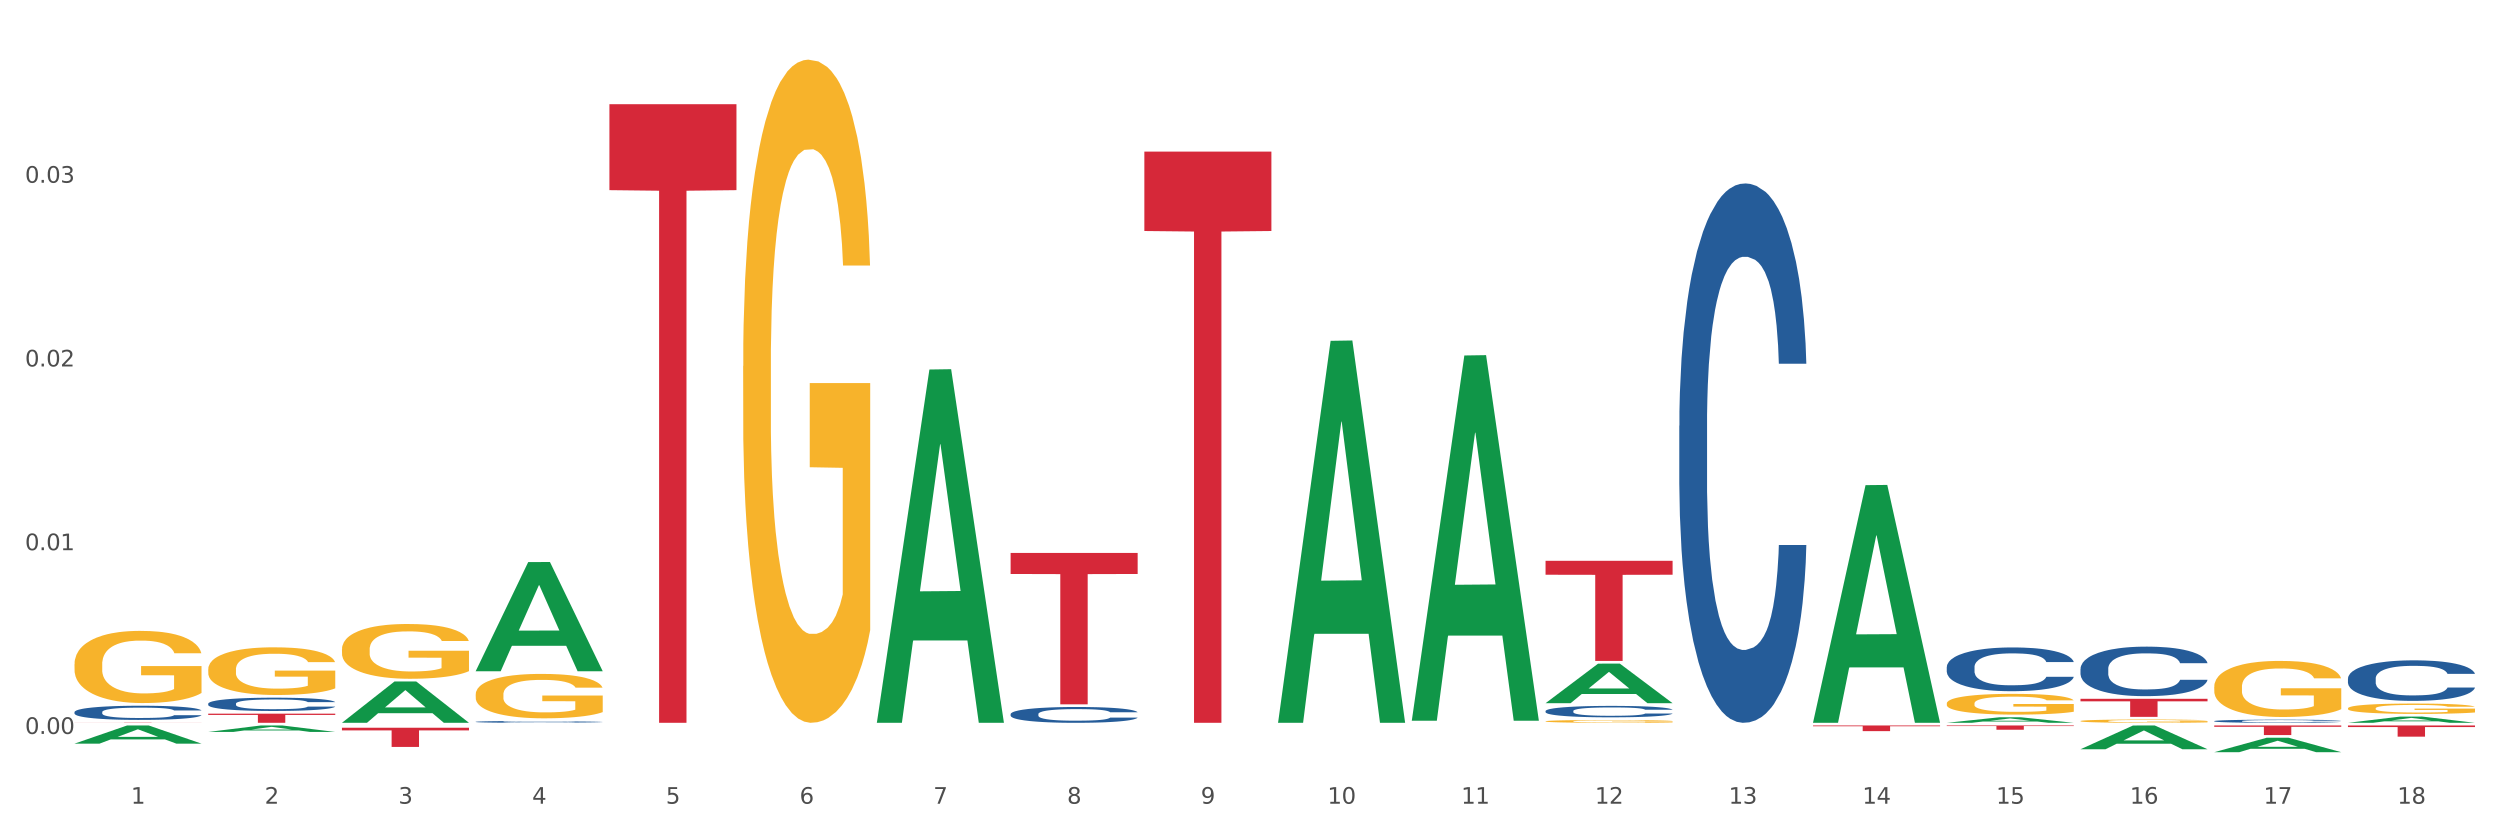 <?xml version="1.0" encoding="utf-8" standalone="no"?>
<!DOCTYPE svg PUBLIC "-//W3C//DTD SVG 1.1//EN"
  "http://www.w3.org/Graphics/SVG/1.1/DTD/svg11.dtd">
<svg xmlns:xlink="http://www.w3.org/1999/xlink" width="1080pt" height="360pt" viewBox="0 0 1080 360" xmlns="http://www.w3.org/2000/svg" version="1.1">
 <rect x="0" y="0" width="1080" height="360" fill="#333333" stroke="none"/>
 <defs>
  <style type="text/css">*{stroke-linejoin: round; stroke-linecap: butt}</style>
 </defs>
 <g id="figure_1">
  <g id="patch_1">
   <path d="M 0 360 
L 1080 360 
L 1080 0 
L 0 0 
z
" style="fill: #ffffff; stroke: #ffffff; stroke-linejoin: miter"/>
  </g>
  <g id="axes_1">
   <g id="matplotlib.axis_1">
    <g id="xtick_1">
     <g id="text_1">
      <!-- 1 -->
      <g style="fill: #4d4d4d" transform="translate(56.563 347.204) scale(0.096 -0.096)">
       <defs>
        <path id="DejaVuSans-31" d="M 794 531 
L 1825 531 
L 1825 4091 
L 703 3866 
L 703 4441 
L 1819 4666 
L 2450 4666 
L 2450 531 
L 3481 531 
L 3481 0 
L 794 0 
L 794 531 
z
" transform="scale(0.016)"/>
       </defs>
       <use xlink:href="#DejaVuSans-31"/>
      </g>
     </g>
    </g>
    <g id="xtick_2">
     <g id="text_2">
      <!-- 2 -->
      <g style="fill: #4d4d4d" transform="translate(114.336 347.204) scale(0.096 -0.096)">
       <defs>
        <path id="DejaVuSans-32" d="M 1228 531 
L 3431 531 
L 3431 0 
L 469 0 
L 469 531 
Q 828 903 1448 1529 
Q 2069 2156 2228 2338 
Q 2531 2678 2651 2914 
Q 2772 3150 2772 3378 
Q 2772 3750 2511 3984 
Q 2250 4219 1831 4219 
Q 1534 4219 1204 4116 
Q 875 4013 500 3803 
L 500 4441 
Q 881 4594 1212 4672 
Q 1544 4750 1819 4750 
Q 2544 4750 2975 4387 
Q 3406 4025 3406 3419 
Q 3406 3131 3298 2873 
Q 3191 2616 2906 2266 
Q 2828 2175 2409 1742 
Q 1991 1309 1228 531 
z
" transform="scale(0.016)"/>
       </defs>
       <use xlink:href="#DejaVuSans-32"/>
      </g>
     </g>
    </g>
    <g id="xtick_3">
     <g id="text_3">
      <!-- 3 -->
      <g style="fill: #4d4d4d" transform="translate(172.109 347.204) scale(0.096 -0.096)">
       <defs>
        <path id="DejaVuSans-33" d="M 2597 2516 
Q 3050 2419 3304 2112 
Q 3559 1806 3559 1356 
Q 3559 666 3084 287 
Q 2609 -91 1734 -91 
Q 1441 -91 1130 -33 
Q 819 25 488 141 
L 488 750 
Q 750 597 1062 519 
Q 1375 441 1716 441 
Q 2309 441 2620 675 
Q 2931 909 2931 1356 
Q 2931 1769 2642 2001 
Q 2353 2234 1838 2234 
L 1294 2234 
L 1294 2753 
L 1863 2753 
Q 2328 2753 2575 2939 
Q 2822 3125 2822 3475 
Q 2822 3834 2567 4026 
Q 2313 4219 1838 4219 
Q 1578 4219 1281 4162 
Q 984 4106 628 3988 
L 628 4550 
Q 988 4650 1302 4700 
Q 1616 4750 1894 4750 
Q 2613 4750 3031 4423 
Q 3450 4097 3450 3541 
Q 3450 3153 3228 2886 
Q 3006 2619 2597 2516 
z
" transform="scale(0.016)"/>
       </defs>
       <use xlink:href="#DejaVuSans-33"/>
      </g>
     </g>
    </g>
    <g id="xtick_4">
     <g id="text_4">
      <!-- 4 -->
      <g style="fill: #4d4d4d" transform="translate(229.882 347.204) scale(0.096 -0.096)">
       <defs>
        <path id="DejaVuSans-34" d="M 2419 4116 
L 825 1625 
L 2419 1625 
L 2419 4116 
z
M 2253 4666 
L 3047 4666 
L 3047 1625 
L 3713 1625 
L 3713 1100 
L 3047 1100 
L 3047 0 
L 2419 0 
L 2419 1100 
L 313 1100 
L 313 1709 
L 2253 4666 
z
" transform="scale(0.016)"/>
       </defs>
       <use xlink:href="#DejaVuSans-34"/>
      </g>
     </g>
    </g>
    <g id="xtick_5">
     <g id="text_5">
      <!-- 5 -->
      <g style="fill: #4d4d4d" transform="translate(287.655 347.204) scale(0.096 -0.096)">
       <defs>
        <path id="DejaVuSans-35" d="M 691 4666 
L 3169 4666 
L 3169 4134 
L 1269 4134 
L 1269 2991 
Q 1406 3038 1543 3061 
Q 1681 3084 1819 3084 
Q 2600 3084 3056 2656 
Q 3513 2228 3513 1497 
Q 3513 744 3044 326 
Q 2575 -91 1722 -91 
Q 1428 -91 1123 -41 
Q 819 9 494 109 
L 494 744 
Q 775 591 1075 516 
Q 1375 441 1709 441 
Q 2250 441 2565 725 
Q 2881 1009 2881 1497 
Q 2881 1984 2565 2268 
Q 2250 2553 1709 2553 
Q 1456 2553 1204 2497 
Q 953 2441 691 2322 
L 691 4666 
z
" transform="scale(0.016)"/>
       </defs>
       <use xlink:href="#DejaVuSans-35"/>
      </g>
     </g>
    </g>
    <g id="xtick_6">
     <g id="text_6">
      <!-- 6 -->
      <g style="fill: #4d4d4d" transform="translate(345.428 347.204) scale(0.096 -0.096)">
       <defs>
        <path id="DejaVuSans-36" d="M 2113 2584 
Q 1688 2584 1439 2293 
Q 1191 2003 1191 1497 
Q 1191 994 1439 701 
Q 1688 409 2113 409 
Q 2538 409 2786 701 
Q 3034 994 3034 1497 
Q 3034 2003 2786 2293 
Q 2538 2584 2113 2584 
z
M 3366 4563 
L 3366 3988 
Q 3128 4100 2886 4159 
Q 2644 4219 2406 4219 
Q 1781 4219 1451 3797 
Q 1122 3375 1075 2522 
Q 1259 2794 1537 2939 
Q 1816 3084 2150 3084 
Q 2853 3084 3261 2657 
Q 3669 2231 3669 1497 
Q 3669 778 3244 343 
Q 2819 -91 2113 -91 
Q 1303 -91 875 529 
Q 447 1150 447 2328 
Q 447 3434 972 4092 
Q 1497 4750 2381 4750 
Q 2619 4750 2861 4703 
Q 3103 4656 3366 4563 
z
" transform="scale(0.016)"/>
       </defs>
       <use xlink:href="#DejaVuSans-36"/>
      </g>
     </g>
    </g>
    <g id="xtick_7">
     <g id="text_7">
      <!-- 7 -->
      <g style="fill: #4d4d4d" transform="translate(403.201 347.204) scale(0.096 -0.096)">
       <defs>
        <path id="DejaVuSans-37" d="M 525 4666 
L 3525 4666 
L 3525 4397 
L 1831 0 
L 1172 0 
L 2766 4134 
L 525 4134 
L 525 4666 
z
" transform="scale(0.016)"/>
       </defs>
       <use xlink:href="#DejaVuSans-37"/>
      </g>
     </g>
    </g>
    <g id="xtick_8">
     <g id="text_8">
      <!-- 8 -->
      <g style="fill: #4d4d4d" transform="translate(460.974 347.204) scale(0.096 -0.096)">
       <defs>
        <path id="DejaVuSans-38" d="M 2034 2216 
Q 1584 2216 1326 1975 
Q 1069 1734 1069 1313 
Q 1069 891 1326 650 
Q 1584 409 2034 409 
Q 2484 409 2743 651 
Q 3003 894 3003 1313 
Q 3003 1734 2745 1975 
Q 2488 2216 2034 2216 
z
M 1403 2484 
Q 997 2584 770 2862 
Q 544 3141 544 3541 
Q 544 4100 942 4425 
Q 1341 4750 2034 4750 
Q 2731 4750 3128 4425 
Q 3525 4100 3525 3541 
Q 3525 3141 3298 2862 
Q 3072 2584 2669 2484 
Q 3125 2378 3379 2068 
Q 3634 1759 3634 1313 
Q 3634 634 3220 271 
Q 2806 -91 2034 -91 
Q 1263 -91 848 271 
Q 434 634 434 1313 
Q 434 1759 690 2068 
Q 947 2378 1403 2484 
z
M 1172 3481 
Q 1172 3119 1398 2916 
Q 1625 2713 2034 2713 
Q 2441 2713 2670 2916 
Q 2900 3119 2900 3481 
Q 2900 3844 2670 4047 
Q 2441 4250 2034 4250 
Q 1625 4250 1398 4047 
Q 1172 3844 1172 3481 
z
" transform="scale(0.016)"/>
       </defs>
       <use xlink:href="#DejaVuSans-38"/>
      </g>
     </g>
    </g>
    <g id="xtick_9">
     <g id="text_9">
      <!-- 9 -->
      <g style="fill: #4d4d4d" transform="translate(518.747 347.204) scale(0.096 -0.096)">
       <defs>
        <path id="DejaVuSans-39" d="M 703 97 
L 703 672 
Q 941 559 1184 500 
Q 1428 441 1663 441 
Q 2288 441 2617 861 
Q 2947 1281 2994 2138 
Q 2813 1869 2534 1725 
Q 2256 1581 1919 1581 
Q 1219 1581 811 2004 
Q 403 2428 403 3163 
Q 403 3881 828 4315 
Q 1253 4750 1959 4750 
Q 2769 4750 3195 4129 
Q 3622 3509 3622 2328 
Q 3622 1225 3098 567 
Q 2575 -91 1691 -91 
Q 1453 -91 1209 -44 
Q 966 3 703 97 
z
M 1959 2075 
Q 2384 2075 2632 2365 
Q 2881 2656 2881 3163 
Q 2881 3666 2632 3958 
Q 2384 4250 1959 4250 
Q 1534 4250 1286 3958 
Q 1038 3666 1038 3163 
Q 1038 2656 1286 2365 
Q 1534 2075 1959 2075 
z
" transform="scale(0.016)"/>
       </defs>
       <use xlink:href="#DejaVuSans-39"/>
      </g>
     </g>
    </g>
    <g id="xtick_10">
     <g id="text_10">
      <!-- 10 -->
      <g style="fill: #4d4d4d" transform="translate(573.466 347.204) scale(0.096 -0.096)">
       <defs>
        <path id="DejaVuSans-30" d="M 2034 4250 
Q 1547 4250 1301 3770 
Q 1056 3291 1056 2328 
Q 1056 1369 1301 889 
Q 1547 409 2034 409 
Q 2525 409 2770 889 
Q 3016 1369 3016 2328 
Q 3016 3291 2770 3770 
Q 2525 4250 2034 4250 
z
M 2034 4750 
Q 2819 4750 3233 4129 
Q 3647 3509 3647 2328 
Q 3647 1150 3233 529 
Q 2819 -91 2034 -91 
Q 1250 -91 836 529 
Q 422 1150 422 2328 
Q 422 3509 836 4129 
Q 1250 4750 2034 4750 
z
" transform="scale(0.016)"/>
       </defs>
       <use xlink:href="#DejaVuSans-31"/>
       <use xlink:href="#DejaVuSans-30" transform="translate(63.623 0)"/>
      </g>
     </g>
    </g>
    <g id="xtick_11">
     <g id="text_11">
      <!-- 11 -->
      <g style="fill: #4d4d4d" transform="translate(631.239 347.204) scale(0.096 -0.096)">
       <use xlink:href="#DejaVuSans-31"/>
       <use xlink:href="#DejaVuSans-31" transform="translate(63.623 0)"/>
      </g>
     </g>
    </g>
    <g id="xtick_12">
     <g id="text_12">
      <!-- 12 -->
      <g style="fill: #4d4d4d" transform="translate(689.012 347.204) scale(0.096 -0.096)">
       <use xlink:href="#DejaVuSans-31"/>
       <use xlink:href="#DejaVuSans-32" transform="translate(63.623 0)"/>
      </g>
     </g>
    </g>
    <g id="xtick_13">
     <g id="text_13">
      <!-- 13 -->
      <g style="fill: #4d4d4d" transform="translate(746.785 347.204) scale(0.096 -0.096)">
       <use xlink:href="#DejaVuSans-31"/>
       <use xlink:href="#DejaVuSans-33" transform="translate(63.623 0)"/>
      </g>
     </g>
    </g>
    <g id="xtick_14">
     <g id="text_14">
      <!-- 14 -->
      <g style="fill: #4d4d4d" transform="translate(804.558 347.204) scale(0.096 -0.096)">
       <use xlink:href="#DejaVuSans-31"/>
       <use xlink:href="#DejaVuSans-34" transform="translate(63.623 0)"/>
      </g>
     </g>
    </g>
    <g id="xtick_15">
     <g id="text_15">
      <!-- 15 -->
      <g style="fill: #4d4d4d" transform="translate(862.331 347.204) scale(0.096 -0.096)">
       <use xlink:href="#DejaVuSans-31"/>
       <use xlink:href="#DejaVuSans-35" transform="translate(63.623 0)"/>
      </g>
     </g>
    </g>
    <g id="xtick_16">
     <g id="text_16">
      <!-- 16 -->
      <g style="fill: #4d4d4d" transform="translate(920.104 347.204) scale(0.096 -0.096)">
       <use xlink:href="#DejaVuSans-31"/>
       <use xlink:href="#DejaVuSans-36" transform="translate(63.623 0)"/>
      </g>
     </g>
    </g>
    <g id="xtick_17">
     <g id="text_17">
      <!-- 17 -->
      <g style="fill: #4d4d4d" transform="translate(977.877 347.204) scale(0.096 -0.096)">
       <use xlink:href="#DejaVuSans-31"/>
       <use xlink:href="#DejaVuSans-37" transform="translate(63.623 0)"/>
      </g>
     </g>
    </g>
    <g id="xtick_18">
     <g id="text_18">
      <!-- 18 -->
      <g style="fill: #4d4d4d" transform="translate(1035.65 347.204) scale(0.096 -0.096)">
       <use xlink:href="#DejaVuSans-31"/>
       <use xlink:href="#DejaVuSans-38" transform="translate(63.623 0)"/>
      </g>
     </g>
    </g>
    <g id="xtick_19"/>
    <g id="xtick_20"/>
    <g id="xtick_21"/>
    <g id="xtick_22"/>
    <g id="xtick_23"/>
    <g id="xtick_24"/>
    <g id="xtick_25"/>
    <g id="xtick_26"/>
    <g id="xtick_27"/>
    <g id="xtick_28"/>
    <g id="xtick_29"/>
    <g id="xtick_30"/>
    <g id="xtick_31"/>
    <g id="xtick_32"/>
    <g id="xtick_33"/>
    <g id="xtick_34"/>
    <g id="xtick_35"/>
   </g>
   <g id="matplotlib.axis_2">
    <g id="ytick_1">
     <g id="text_19">
      <!-- 0.00 -->
      <g style="fill: #4d4d4d" transform="translate(10.8 317.055) scale(0.096 -0.096)">
       <defs>
        <path id="DejaVuSans-2e" d="M 684 794 
L 1344 794 
L 1344 0 
L 684 0 
L 684 794 
z
" transform="scale(0.016)"/>
       </defs>
       <use xlink:href="#DejaVuSans-30"/>
       <use xlink:href="#DejaVuSans-2e" transform="translate(63.623 0)"/>
       <use xlink:href="#DejaVuSans-30" transform="translate(95.41 0)"/>
       <use xlink:href="#DejaVuSans-30" transform="translate(159.033 0)"/>
      </g>
     </g>
    </g>
    <g id="ytick_2">
     <g id="text_20">
      <!-- 0.01 -->
      <g style="fill: #4d4d4d" transform="translate(10.8 237.684) scale(0.096 -0.096)">
       <use xlink:href="#DejaVuSans-30"/>
       <use xlink:href="#DejaVuSans-2e" transform="translate(63.623 0)"/>
       <use xlink:href="#DejaVuSans-30" transform="translate(95.41 0)"/>
       <use xlink:href="#DejaVuSans-31" transform="translate(159.033 0)"/>
      </g>
     </g>
    </g>
    <g id="ytick_3">
     <g id="text_21">
      <!-- 0.02 -->
      <g style="fill: #4d4d4d" transform="translate(10.8 158.312) scale(0.096 -0.096)">
       <use xlink:href="#DejaVuSans-30"/>
       <use xlink:href="#DejaVuSans-2e" transform="translate(63.623 0)"/>
       <use xlink:href="#DejaVuSans-30" transform="translate(95.41 0)"/>
       <use xlink:href="#DejaVuSans-32" transform="translate(159.033 0)"/>
      </g>
     </g>
    </g>
    <g id="ytick_4">
     <g id="text_22">
      <!-- 0.03 -->
      <g style="fill: #4d4d4d" transform="translate(10.8 78.941) scale(0.096 -0.096)">
       <use xlink:href="#DejaVuSans-30"/>
       <use xlink:href="#DejaVuSans-2e" transform="translate(63.623 0)"/>
       <use xlink:href="#DejaVuSans-30" transform="translate(95.41 0)"/>
       <use xlink:href="#DejaVuSans-33" transform="translate(159.033 0)"/>
      </g>
     </g>
    </g>
    <g id="ytick_5"/>
    <g id="ytick_6"/>
    <g id="ytick_7"/>
    <g id="ytick_8"/>
   </g>
   <g id="PolyCollection_1">
    <path d="M 32.175 321.244 
L 32.232 321.236 
L 54.864 313.415 
L 64.257 313.408 
L 87.059 321.259 
L 76.196 321.259 
L 71.273 319.43 
L 47.905 319.43 
L 47.735 319.46 
L 42.982 321.259 
L 32.175 321.259 
L 32.175 321.244 
L 50.847 318.339 
L 68.331 318.332 
L 59.674 315.081 
L 59.561 315.066 
L 59.447 315.088 
L 50.79 318.332 
L 50.847 318.339 
L 32.175 321.244 
z
" clip-path="url(#p7df0141606)" style="fill: #109648"/>
    <path d="M 956.543 313.408 
L 1011.427 313.408 
L 1011.427 313.982 
L 989.837 313.986 
L 989.837 317.541 
L 978.002 317.541 
L 978.002 313.986 
L 956.543 313.982 
L 956.543 313.412 
L 956.543 313.408 
z
" clip-path="url(#p7df0141606)" style="fill: #d62839"/>
    <path d="M 898.77 301.891 
L 953.654 301.891 
L 953.654 302.974 
L 932.064 302.981 
L 932.064 309.683 
L 920.229 309.683 
L 920.229 302.981 
L 898.77 302.974 
L 898.77 301.898 
L 898.77 301.891 
z
" clip-path="url(#p7df0141606)" style="fill: #d62839"/>
    <path d="M 840.997 313.408 
L 895.881 313.408 
L 895.881 313.664 
L 874.291 313.666 
L 874.291 315.251 
L 862.456 315.251 
L 862.456 313.666 
L 840.997 313.664 
L 840.997 313.409 
L 840.997 313.408 
z
" clip-path="url(#p7df0141606)" style="fill: #d62839"/>
    <path d="M 783.224 313.408 
L 838.108 313.408 
L 838.108 313.747 
L 816.519 313.749 
L 816.519 315.85 
L 804.683 315.85 
L 804.683 313.749 
L 783.224 313.747 
L 783.224 313.41 
L 783.224 313.408 
z
" clip-path="url(#p7df0141606)" style="fill: #d62839"/>
    <path d="M 32.175 286.948 
L 32.24 286.92 
L 32.24 285.895 
L 32.369 285.012 
L 33.017 282.876 
L 33.989 281.111 
L 34.702 280.171 
L 35.415 279.402 
L 36.257 278.633 
L 37.294 277.836 
L 39.173 276.668 
L 40.34 276.07 
L 41.765 275.444 
L 44.357 274.533 
L 46.236 274.02 
L 48.18 273.593 
L 51.355 273.08 
L 53.429 272.853 
L 55.632 272.682 
L 58.289 272.568 
L 60.298 272.539 
L 64.704 272.625 
L 68.462 272.881 
L 70.277 273.08 
L 72.609 273.422 
L 73.84 273.65 
L 75.849 274.106 
L 77.923 274.704 
L 79.348 275.216 
L 81.487 276.184 
L 83.107 277.153 
L 84.597 278.349 
L 85.375 279.174 
L 85.958 279.943 
L 86.476 280.826 
L 86.995 282.221 
L 75.331 282.221 
L 74.877 281.225 
L 74.164 280.285 
L 73.128 279.374 
L 72.22 278.804 
L 70.665 278.092 
L 69.24 277.637 
L 67.749 277.295 
L 65.935 277.01 
L 64.509 276.868 
L 62.501 276.754 
L 58.548 276.782 
L 55.891 277.01 
L 54.077 277.295 
L 52.911 277.551 
L 51.874 277.836 
L 50.707 278.235 
L 49.347 278.833 
L 48.375 279.374 
L 47.403 280.057 
L 46.625 280.741 
L 45.912 281.538 
L 45.329 282.392 
L 44.876 283.275 
L 44.487 284.357 
L 44.163 286.151 
L 44.163 290.052 
L 44.292 290.935 
L 44.616 292.103 
L 45.005 292.986 
L 45.653 294.039 
L 46.236 294.751 
L 47.338 295.776 
L 48.569 296.631 
L 49.541 297.172 
L 50.513 297.627 
L 52.198 298.254 
L 54.077 298.766 
L 55.697 299.08 
L 57.9 299.364 
L 59.39 299.478 
L 60.686 299.535 
L 63.861 299.535 
L 66.129 299.45 
L 68.657 299.25 
L 70.601 298.994 
L 72.22 298.681 
L 74.035 298.168 
L 75.201 297.684 
L 75.201 291.733 
L 60.946 291.704 
L 60.946 287.746 
L 87.059 287.746 
L 87.059 299.364 
L 85.958 299.962 
L 84.727 300.503 
L 83.431 300.987 
L 81.487 301.585 
L 79.154 302.155 
L 77.08 302.554 
L 74.877 302.895 
L 72.285 303.209 
L 68.916 303.493 
L 66.842 303.607 
L 64.25 303.693 
L 61.205 303.721 
L 58.548 303.664 
L 55.956 303.522 
L 53.235 303.266 
L 50.578 302.895 
L 48.569 302.525 
L 46.56 302.07 
L 44.422 301.472 
L 42.737 300.902 
L 41.441 300.389 
L 40.016 299.735 
L 38.46 298.88 
L 37.294 298.111 
L 36.257 297.314 
L 35.156 296.289 
L 34.378 295.406 
L 33.601 294.295 
L 33.147 293.47 
L 32.629 292.188 
L 32.24 290.394 
L 32.175 286.948 
z
" clip-path="url(#p7df0141606)" style="fill: #f7b32b"/>
    <path d="M 667.678 242.279 
L 722.562 242.279 
L 722.562 248.289 
L 700.973 248.33 
L 700.973 285.526 
L 689.137 285.526 
L 689.137 248.33 
L 667.678 248.289 
L 667.678 242.32 
L 667.678 242.279 
z
" clip-path="url(#p7df0141606)" style="fill: #d62839"/>
    <path d="M 494.359 65.502 
L 549.243 65.502 
L 549.243 99.793 
L 527.654 100.024 
L 527.654 312.257 
L 515.818 312.257 
L 515.818 100.024 
L 494.359 99.793 
L 494.359 65.734 
L 494.359 65.502 
z
" clip-path="url(#p7df0141606)" style="fill: #d62839"/>
    <path d="M 436.586 238.868 
L 491.47 238.868 
L 491.47 247.956 
L 469.881 248.017 
L 469.881 304.265 
L 458.045 304.265 
L 458.045 248.017 
L 436.586 247.956 
L 436.586 238.929 
L 436.586 238.868 
z
" clip-path="url(#p7df0141606)" style="fill: #d62839"/>
    <path d="M 263.267 45.003 
L 318.151 45.003 
L 318.151 82.143 
L 296.562 82.394 
L 296.562 312.257 
L 284.726 312.257 
L 284.726 82.394 
L 263.267 82.143 
L 263.267 45.254 
L 263.267 45.003 
z
" clip-path="url(#p7df0141606)" style="fill: #d62839"/>
    <path d="M 1014.316 313.408 
L 1069.2 313.408 
L 1069.2 314.081 
L 1047.61 314.085 
L 1047.61 318.252 
L 1035.775 318.252 
L 1035.775 314.085 
L 1014.316 314.081 
L 1014.316 313.412 
L 1014.316 313.408 
z
" clip-path="url(#p7df0141606)" style="fill: #d62839"/>
    <path d="M 1014.316 293.136 
L 1014.381 293.12 
L 1014.381 292.672 
L 1014.575 292.064 
L 1015.289 290.944 
L 1016.197 290.096 
L 1017.754 289.105 
L 1018.597 288.689 
L 1019.7 288.225 
L 1021.971 287.473 
L 1024.566 286.833 
L 1026.382 286.481 
L 1027.745 286.257 
L 1030.794 285.857 
L 1032.546 285.681 
L 1034.362 285.537 
L 1035.919 285.441 
L 1038.514 285.329 
L 1040.59 285.281 
L 1042.99 285.265 
L 1045.002 285.281 
L 1047.661 285.345 
L 1051.554 285.537 
L 1053.046 285.649 
L 1055.057 285.841 
L 1057.133 286.097 
L 1058.82 286.353 
L 1060.766 286.721 
L 1062.777 287.201 
L 1064.724 287.809 
L 1066.086 288.369 
L 1067.189 288.961 
L 1068.162 289.681 
L 1068.876 290.464 
L 1069.2 291.12 
L 1057.328 291.12 
L 1057.003 290.528 
L 1056.355 289.889 
L 1055.706 289.457 
L 1054.992 289.105 
L 1053.889 288.705 
L 1052.916 288.449 
L 1051.294 288.145 
L 1049.802 287.953 
L 1048.57 287.841 
L 1047.078 287.745 
L 1043.899 287.649 
L 1041.628 287.649 
L 1040.201 287.681 
L 1038.449 287.761 
L 1036.957 287.873 
L 1035.205 288.065 
L 1033.843 288.273 
L 1032.481 288.545 
L 1031.702 288.737 
L 1030.534 289.089 
L 1029.756 289.377 
L 1028.718 289.873 
L 1028.134 290.224 
L 1027.096 291.136 
L 1026.642 291.808 
L 1026.447 292.272 
L 1026.318 292.784 
L 1026.318 295.28 
L 1026.707 296.4 
L 1027.031 296.879 
L 1027.55 297.423 
L 1028.523 298.127 
L 1029.951 298.815 
L 1031.443 299.311 
L 1032.675 299.615 
L 1033.843 299.839 
L 1035.011 300.015 
L 1036.438 300.175 
L 1037.606 300.271 
L 1039.357 300.367 
L 1041.433 300.415 
L 1043.055 300.415 
L 1046.364 300.335 
L 1047.856 300.255 
L 1049.283 300.143 
L 1050.84 299.967 
L 1052.073 299.775 
L 1052.787 299.631 
L 1053.954 299.327 
L 1054.863 299.007 
L 1055.641 298.639 
L 1056.16 298.319 
L 1056.744 297.839 
L 1057.198 297.295 
L 1057.328 297.007 
L 1069.2 297.007 
L 1068.94 297.583 
L 1068.486 298.143 
L 1067.578 298.895 
L 1066.864 299.327 
L 1065.762 299.855 
L 1064.594 300.303 
L 1062.972 300.799 
L 1061.48 301.167 
L 1059.923 301.487 
L 1058.236 301.775 
L 1055.187 302.175 
L 1054.084 302.287 
L 1051.749 302.479 
L 1049.932 302.591 
L 1047.272 302.703 
L 1044.547 302.767 
L 1041.693 302.783 
L 1039.163 302.751 
L 1036.373 302.655 
L 1034.622 302.559 
L 1032.675 302.415 
L 1030.405 302.191 
L 1028.264 301.919 
L 1026.253 301.599 
L 1024.371 301.231 
L 1022.62 300.815 
L 1020.349 300.127 
L 1018.662 299.455 
L 1017.43 298.831 
L 1016.586 298.303 
L 1015.743 297.631 
L 1015.289 297.167 
L 1014.575 296.048 
L 1014.316 295.008 
L 1014.316 293.136 
z
" clip-path="url(#p7df0141606)" style="fill: #255c99"/>
    <path d="M 898.77 288.957 
L 898.835 288.937 
L 898.835 288.39 
L 899.029 287.647 
L 899.743 286.279 
L 900.651 285.244 
L 902.208 284.032 
L 903.051 283.524 
L 904.154 282.957 
L 906.425 282.039 
L 909.02 281.257 
L 910.836 280.827 
L 912.199 280.554 
L 915.248 280.065 
L 917 279.85 
L 918.816 279.674 
L 920.373 279.557 
L 922.968 279.42 
L 925.044 279.362 
L 927.444 279.342 
L 929.456 279.362 
L 932.116 279.44 
L 936.008 279.674 
L 937.5 279.811 
L 939.511 280.046 
L 941.587 280.358 
L 943.274 280.671 
L 945.22 281.12 
L 947.231 281.707 
L 949.178 282.449 
L 950.54 283.133 
L 951.643 283.856 
L 952.616 284.736 
L 953.33 285.693 
L 953.654 286.494 
L 941.782 286.494 
L 941.458 285.771 
L 940.809 284.99 
L 940.16 284.462 
L 939.446 284.032 
L 938.344 283.543 
L 937.37 283.231 
L 935.749 282.86 
L 934.256 282.625 
L 933.024 282.488 
L 931.532 282.371 
L 928.353 282.254 
L 926.082 282.254 
L 924.655 282.293 
L 922.903 282.391 
L 921.411 282.527 
L 919.659 282.762 
L 918.297 283.016 
L 916.935 283.348 
L 916.156 283.583 
L 914.988 284.012 
L 914.21 284.364 
L 913.172 284.97 
L 912.588 285.4 
L 911.55 286.514 
L 911.096 287.335 
L 910.901 287.901 
L 910.772 288.527 
L 910.772 291.575 
L 911.161 292.943 
L 911.485 293.529 
L 912.004 294.194 
L 912.977 295.054 
L 914.405 295.894 
L 915.897 296.5 
L 917.129 296.871 
L 918.297 297.144 
L 919.465 297.359 
L 920.892 297.555 
L 922.06 297.672 
L 923.811 297.789 
L 925.887 297.848 
L 927.509 297.848 
L 930.818 297.75 
L 932.31 297.653 
L 933.737 297.516 
L 935.294 297.301 
L 936.527 297.066 
L 937.241 296.89 
L 938.408 296.519 
L 939.317 296.128 
L 940.095 295.679 
L 940.614 295.288 
L 941.198 294.702 
L 941.652 294.037 
L 941.782 293.686 
L 953.654 293.686 
L 953.395 294.389 
L 952.94 295.073 
L 952.032 295.992 
L 951.319 296.519 
L 950.216 297.164 
L 949.048 297.711 
L 947.426 298.317 
L 945.934 298.766 
L 944.377 299.157 
L 942.69 299.509 
L 939.641 299.998 
L 938.538 300.134 
L 936.203 300.369 
L 934.386 300.506 
L 931.726 300.642 
L 929.002 300.721 
L 926.147 300.74 
L 923.617 300.701 
L 920.827 300.584 
L 919.076 300.467 
L 917.129 300.291 
L 914.859 300.017 
L 912.718 299.685 
L 910.707 299.294 
L 908.825 298.845 
L 907.074 298.337 
L 904.803 297.496 
L 903.116 296.675 
L 901.884 295.913 
L 901.04 295.268 
L 900.197 294.448 
L 899.743 293.881 
L 899.029 292.513 
L 898.77 291.243 
L 898.77 288.957 
z
" clip-path="url(#p7df0141606)" style="fill: #255c99"/>
    <path d="M 840.997 288.189 
L 841.062 288.172 
L 841.062 287.688 
L 841.256 287.032 
L 841.97 285.824 
L 842.878 284.909 
L 844.435 283.838 
L 845.278 283.389 
L 846.381 282.888 
L 848.652 282.077 
L 851.247 281.386 
L 853.063 281.006 
L 854.426 280.765 
L 857.475 280.333 
L 859.227 280.143 
L 861.043 279.988 
L 862.6 279.884 
L 865.195 279.763 
L 867.271 279.711 
L 869.672 279.694 
L 871.683 279.711 
L 874.343 279.78 
L 878.235 279.988 
L 879.727 280.109 
L 881.738 280.316 
L 883.814 280.592 
L 885.501 280.868 
L 887.447 281.265 
L 889.458 281.783 
L 891.405 282.439 
L 892.767 283.044 
L 893.87 283.683 
L 894.843 284.46 
L 895.557 285.306 
L 895.881 286.014 
L 884.009 286.014 
L 883.685 285.375 
L 883.036 284.684 
L 882.387 284.218 
L 881.673 283.838 
L 880.571 283.406 
L 879.597 283.13 
L 877.976 282.802 
L 876.483 282.595 
L 875.251 282.474 
L 873.759 282.37 
L 870.58 282.267 
L 868.309 282.267 
L 866.882 282.301 
L 865.13 282.388 
L 863.638 282.509 
L 861.887 282.716 
L 860.524 282.94 
L 859.162 283.234 
L 858.383 283.441 
L 857.216 283.821 
L 856.437 284.132 
L 855.399 284.667 
L 854.815 285.047 
L 853.777 286.031 
L 853.323 286.756 
L 853.128 287.257 
L 852.999 287.809 
L 852.999 290.503 
L 853.388 291.711 
L 853.712 292.229 
L 854.231 292.816 
L 855.204 293.576 
L 856.632 294.319 
L 858.124 294.854 
L 859.356 295.182 
L 860.524 295.424 
L 861.692 295.613 
L 863.119 295.786 
L 864.287 295.89 
L 866.039 295.993 
L 868.115 296.045 
L 869.736 296.045 
L 873.045 295.959 
L 874.537 295.872 
L 875.964 295.752 
L 877.521 295.562 
L 878.754 295.354 
L 879.468 295.199 
L 880.635 294.871 
L 881.544 294.526 
L 882.322 294.129 
L 882.841 293.783 
L 883.425 293.265 
L 883.879 292.678 
L 884.009 292.367 
L 895.881 292.367 
L 895.622 292.989 
L 895.167 293.593 
L 894.259 294.405 
L 893.546 294.871 
L 892.443 295.441 
L 891.275 295.924 
L 889.653 296.46 
L 888.161 296.857 
L 886.604 297.202 
L 884.917 297.513 
L 881.868 297.944 
L 880.765 298.065 
L 878.43 298.272 
L 876.613 298.393 
L 873.953 298.514 
L 871.229 298.583 
L 868.374 298.601 
L 865.844 298.566 
L 863.054 298.462 
L 861.303 298.359 
L 859.356 298.203 
L 857.086 297.962 
L 854.945 297.668 
L 852.934 297.323 
L 851.052 296.926 
L 849.301 296.477 
L 847.03 295.734 
L 845.343 295.009 
L 844.111 294.336 
L 843.267 293.766 
L 842.424 293.041 
L 841.97 292.54 
L 841.256 291.331 
L 840.997 290.209 
L 840.997 288.189 
z
" clip-path="url(#p7df0141606)" style="fill: #255c99"/>
    <path d="M 725.451 183.942 
L 725.516 183.729 
L 725.516 177.771 
L 725.71 169.684 
L 726.424 154.789 
L 727.332 143.51 
L 728.889 130.317 
L 729.733 124.785 
L 730.835 118.613 
L 733.106 108.612 
L 735.701 100.1 
L 737.518 95.419 
L 738.88 92.44 
L 741.929 87.12 
L 743.681 84.779 
L 745.497 82.864 
L 747.054 81.587 
L 749.649 80.098 
L 751.725 79.459 
L 754.126 79.246 
L 756.137 79.459 
L 758.797 80.31 
L 762.689 82.864 
L 764.181 84.353 
L 766.192 86.907 
L 768.268 90.312 
L 769.955 93.716 
L 771.901 98.611 
L 773.912 104.995 
L 775.859 113.081 
L 777.221 120.529 
L 778.324 128.402 
L 779.297 137.978 
L 780.011 148.405 
L 780.335 157.129 
L 768.463 157.129 
L 768.139 149.256 
L 767.49 140.744 
L 766.841 134.999 
L 766.127 130.317 
L 765.025 124.997 
L 764.051 121.593 
L 762.43 117.549 
L 760.937 114.996 
L 759.705 113.506 
L 758.213 112.23 
L 755.034 110.953 
L 752.763 110.953 
L 751.336 111.378 
L 749.584 112.442 
L 748.092 113.932 
L 746.341 116.485 
L 744.978 119.252 
L 743.616 122.869 
L 742.837 125.423 
L 741.67 130.104 
L 740.891 133.935 
L 739.853 140.531 
L 739.269 145.213 
L 738.231 157.342 
L 737.777 166.28 
L 737.582 172.451 
L 737.453 179.26 
L 737.453 212.456 
L 737.842 227.352 
L 738.166 233.736 
L 738.685 240.971 
L 739.658 250.334 
L 741.086 259.484 
L 742.578 266.081 
L 743.81 270.124 
L 744.978 273.103 
L 746.146 275.444 
L 747.573 277.571 
L 748.741 278.848 
L 750.493 280.125 
L 752.569 280.763 
L 754.19 280.763 
L 757.499 279.699 
L 758.991 278.635 
L 760.418 277.146 
L 761.975 274.805 
L 763.208 272.252 
L 763.922 270.336 
L 765.089 266.293 
L 765.998 262.037 
L 766.776 257.143 
L 767.295 252.887 
L 767.879 246.503 
L 768.333 239.268 
L 768.463 235.438 
L 780.335 235.438 
L 780.076 243.099 
L 779.621 250.547 
L 778.713 260.548 
L 778 266.293 
L 776.897 273.316 
L 775.729 279.274 
L 774.107 285.871 
L 772.615 290.765 
L 771.058 295.021 
L 769.371 298.851 
L 766.322 304.171 
L 765.219 305.66 
L 762.884 308.214 
L 761.067 309.704 
L 758.407 311.193 
L 755.683 312.044 
L 752.828 312.257 
L 750.298 311.832 
L 747.508 310.555 
L 745.757 309.278 
L 743.81 307.363 
L 741.54 304.384 
L 739.399 300.766 
L 737.388 296.51 
L 735.506 291.616 
L 733.755 286.083 
L 731.484 276.933 
L 729.797 267.996 
L 728.565 259.697 
L 727.721 252.674 
L 726.878 243.737 
L 726.424 237.566 
L 725.71 222.67 
L 725.451 208.839 
L 725.451 183.942 
z
" clip-path="url(#p7df0141606)" style="fill: #255c99"/>
    <path d="M 667.678 307.164 
L 667.743 307.16 
L 667.743 307.033 
L 667.937 306.862 
L 668.651 306.546 
L 669.559 306.306 
L 671.116 306.026 
L 671.96 305.909 
L 673.062 305.778 
L 675.333 305.566 
L 677.928 305.385 
L 679.745 305.286 
L 681.107 305.222 
L 684.156 305.109 
L 685.908 305.06 
L 687.724 305.019 
L 689.281 304.992 
L 691.876 304.96 
L 693.952 304.947 
L 696.353 304.942 
L 698.364 304.947 
L 701.024 304.965 
L 704.916 305.019 
L 706.408 305.051 
L 708.419 305.105 
L 710.495 305.177 
L 712.182 305.249 
L 714.128 305.353 
L 716.139 305.489 
L 718.086 305.66 
L 719.448 305.818 
L 720.551 305.986 
L 721.524 306.189 
L 722.238 306.41 
L 722.562 306.595 
L 710.69 306.595 
L 710.366 306.428 
L 709.717 306.248 
L 709.068 306.126 
L 708.354 306.026 
L 707.252 305.913 
L 706.278 305.841 
L 704.657 305.755 
L 703.164 305.701 
L 701.932 305.669 
L 700.44 305.642 
L 697.261 305.615 
L 694.99 305.615 
L 693.563 305.624 
L 691.811 305.647 
L 690.319 305.678 
L 688.568 305.733 
L 687.205 305.791 
L 685.843 305.868 
L 685.064 305.922 
L 683.897 306.022 
L 683.118 306.103 
L 682.08 306.243 
L 681.496 306.342 
L 680.458 306.6 
L 680.004 306.79 
L 679.809 306.921 
L 679.68 307.065 
L 679.68 307.77 
L 680.069 308.086 
L 680.393 308.221 
L 680.912 308.375 
L 681.885 308.574 
L 683.313 308.768 
L 684.805 308.908 
L 686.037 308.994 
L 687.205 309.057 
L 688.373 309.107 
L 689.8 309.152 
L 690.968 309.179 
L 692.72 309.206 
L 694.796 309.22 
L 696.417 309.22 
L 699.726 309.197 
L 701.218 309.174 
L 702.645 309.143 
L 704.202 309.093 
L 705.435 309.039 
L 706.149 308.998 
L 707.316 308.912 
L 708.225 308.822 
L 709.003 308.718 
L 709.522 308.628 
L 710.106 308.492 
L 710.56 308.339 
L 710.69 308.258 
L 722.562 308.258 
L 722.303 308.42 
L 721.848 308.578 
L 720.94 308.791 
L 720.227 308.912 
L 719.124 309.062 
L 717.956 309.188 
L 716.334 309.328 
L 714.842 309.432 
L 713.285 309.522 
L 711.598 309.604 
L 708.549 309.716 
L 707.446 309.748 
L 705.111 309.802 
L 703.294 309.834 
L 700.634 309.866 
L 697.91 309.884 
L 695.055 309.888 
L 692.525 309.879 
L 689.735 309.852 
L 687.984 309.825 
L 686.037 309.784 
L 683.767 309.721 
L 681.626 309.644 
L 679.615 309.554 
L 677.733 309.45 
L 675.982 309.333 
L 673.711 309.138 
L 672.024 308.949 
L 670.792 308.772 
L 669.948 308.623 
L 669.105 308.434 
L 668.651 308.303 
L 667.937 307.987 
L 667.678 307.693 
L 667.678 307.164 
z
" clip-path="url(#p7df0141606)" style="fill: #255c99"/>
    <path d="M 436.586 308.489 
L 436.651 308.483 
L 436.651 308.308 
L 436.845 308.071 
L 437.559 307.633 
L 438.467 307.302 
L 440.024 306.915 
L 440.868 306.752 
L 441.97 306.571 
L 444.241 306.277 
L 446.836 306.028 
L 448.653 305.89 
L 450.015 305.803 
L 453.064 305.646 
L 454.816 305.578 
L 456.632 305.521 
L 458.189 305.484 
L 460.784 305.44 
L 462.86 305.421 
L 465.261 305.415 
L 467.272 305.421 
L 469.932 305.446 
L 473.824 305.521 
L 475.316 305.565 
L 477.327 305.64 
L 479.403 305.74 
L 481.09 305.84 
L 483.036 305.984 
L 485.048 306.171 
L 486.994 306.409 
L 488.356 306.627 
L 489.459 306.859 
L 490.432 307.14 
L 491.146 307.446 
L 491.47 307.702 
L 479.598 307.702 
L 479.274 307.471 
L 478.625 307.221 
L 477.976 307.052 
L 477.263 306.915 
L 476.16 306.759 
L 475.187 306.659 
L 473.565 306.54 
L 472.073 306.465 
L 470.84 306.421 
L 469.348 306.384 
L 466.169 306.346 
L 463.898 306.346 
L 462.471 306.359 
L 460.719 306.39 
L 459.227 306.434 
L 457.476 306.509 
L 456.113 306.59 
L 454.751 306.696 
L 453.972 306.771 
L 452.805 306.909 
L 452.026 307.021 
L 450.988 307.215 
L 450.404 307.352 
L 449.366 307.708 
L 448.912 307.971 
L 448.718 308.152 
L 448.588 308.352 
L 448.588 309.327 
L 448.977 309.764 
L 449.301 309.951 
L 449.82 310.164 
L 450.794 310.439 
L 452.221 310.708 
L 453.713 310.901 
L 454.946 311.02 
L 456.113 311.107 
L 457.281 311.176 
L 458.708 311.239 
L 459.876 311.276 
L 461.628 311.314 
L 463.704 311.332 
L 465.326 311.332 
L 468.634 311.301 
L 470.126 311.27 
L 471.554 311.226 
L 473.111 311.157 
L 474.343 311.082 
L 475.057 311.026 
L 476.225 310.907 
L 477.133 310.783 
L 477.911 310.639 
L 478.43 310.514 
L 479.014 310.326 
L 479.468 310.114 
L 479.598 310.001 
L 491.47 310.001 
L 491.211 310.226 
L 490.757 310.445 
L 489.848 310.739 
L 489.135 310.907 
L 488.032 311.114 
L 486.864 311.289 
L 485.242 311.482 
L 483.75 311.626 
L 482.193 311.751 
L 480.506 311.863 
L 477.457 312.02 
L 476.354 312.063 
L 474.019 312.138 
L 472.202 312.182 
L 469.542 312.226 
L 466.818 312.251 
L 463.963 312.257 
L 461.433 312.245 
L 458.643 312.207 
L 456.892 312.17 
L 454.946 312.113 
L 452.675 312.026 
L 450.534 311.92 
L 448.523 311.795 
L 446.642 311.651 
L 444.89 311.489 
L 442.619 311.22 
L 440.932 310.957 
L 439.7 310.714 
L 438.856 310.508 
L 438.013 310.245 
L 437.559 310.064 
L 436.845 309.627 
L 436.586 309.22 
L 436.586 308.489 
z
" clip-path="url(#p7df0141606)" style="fill: #255c99"/>
    <path d="M 205.494 311.822 
L 205.559 311.821 
L 205.559 311.801 
L 205.753 311.774 
L 206.467 311.723 
L 207.375 311.685 
L 208.932 311.64 
L 209.776 311.621 
L 210.879 311.601 
L 213.149 311.567 
L 215.744 311.538 
L 217.561 311.522 
L 218.923 311.512 
L 221.972 311.494 
L 223.724 311.486 
L 225.54 311.479 
L 227.097 311.475 
L 229.692 311.47 
L 231.768 311.468 
L 234.169 311.467 
L 236.18 311.468 
L 238.84 311.471 
L 242.732 311.479 
L 244.224 311.484 
L 246.236 311.493 
L 248.312 311.505 
L 249.998 311.516 
L 251.945 311.533 
L 253.956 311.554 
L 255.902 311.582 
L 257.264 311.607 
L 258.367 311.634 
L 259.34 311.666 
L 260.054 311.702 
L 260.378 311.731 
L 248.506 311.731 
L 248.182 311.704 
L 247.533 311.676 
L 246.884 311.656 
L 246.171 311.64 
L 245.068 311.622 
L 244.095 311.611 
L 242.473 311.597 
L 240.981 311.588 
L 239.748 311.583 
L 238.256 311.579 
L 235.077 311.575 
L 232.806 311.575 
L 231.379 311.576 
L 229.627 311.58 
L 228.135 311.585 
L 226.384 311.593 
L 225.021 311.603 
L 223.659 311.615 
L 222.88 311.624 
L 221.713 311.64 
L 220.934 311.653 
L 219.896 311.675 
L 219.312 311.691 
L 218.274 311.732 
L 217.82 311.762 
L 217.626 311.783 
L 217.496 311.806 
L 217.496 311.919 
L 217.885 311.969 
L 218.209 311.991 
L 218.728 312.015 
L 219.702 312.047 
L 221.129 312.078 
L 222.621 312.101 
L 223.854 312.114 
L 225.021 312.124 
L 226.189 312.132 
L 227.616 312.14 
L 228.784 312.144 
L 230.536 312.148 
L 232.612 312.15 
L 234.234 312.15 
L 237.542 312.147 
L 239.034 312.143 
L 240.462 312.138 
L 242.019 312.13 
L 243.251 312.121 
L 243.965 312.115 
L 245.133 312.101 
L 246.041 312.087 
L 246.819 312.07 
L 247.338 312.056 
L 247.922 312.034 
L 248.376 312.01 
L 248.506 311.997 
L 260.378 311.997 
L 260.119 312.023 
L 259.665 312.048 
L 258.756 312.082 
L 258.043 312.101 
L 256.94 312.125 
L 255.772 312.145 
L 254.15 312.168 
L 252.658 312.184 
L 251.101 312.199 
L 249.414 312.212 
L 246.365 312.23 
L 245.262 312.235 
L 242.927 312.243 
L 241.11 312.248 
L 238.45 312.254 
L 235.726 312.256 
L 232.871 312.257 
L 230.341 312.256 
L 227.551 312.251 
L 225.8 312.247 
L 223.854 312.241 
L 221.583 312.23 
L 219.442 312.218 
L 217.431 312.204 
L 215.55 312.187 
L 213.798 312.168 
L 211.527 312.137 
L 209.841 312.107 
L 208.608 312.079 
L 207.765 312.055 
L 206.921 312.025 
L 206.467 312.004 
L 205.753 311.953 
L 205.494 311.906 
L 205.494 311.822 
z
" clip-path="url(#p7df0141606)" style="fill: #255c99"/>
    <path d="M 89.948 303.977 
L 90.013 303.972 
L 90.013 303.825 
L 90.207 303.626 
L 90.921 303.258 
L 91.829 302.98 
L 93.386 302.654 
L 94.23 302.518 
L 95.333 302.365 
L 97.603 302.119 
L 100.198 301.909 
L 102.015 301.793 
L 103.377 301.72 
L 106.426 301.588 
L 108.178 301.531 
L 109.994 301.483 
L 111.551 301.452 
L 114.146 301.415 
L 116.222 301.399 
L 118.623 301.394 
L 120.634 301.399 
L 123.294 301.42 
L 127.186 301.483 
L 128.678 301.52 
L 130.69 301.583 
L 132.766 301.667 
L 134.452 301.751 
L 136.399 301.872 
L 138.41 302.029 
L 140.356 302.229 
L 141.718 302.413 
L 142.821 302.607 
L 143.794 302.843 
L 144.508 303.101 
L 144.832 303.316 
L 132.96 303.316 
L 132.636 303.122 
L 131.987 302.912 
L 131.338 302.77 
L 130.625 302.654 
L 129.522 302.523 
L 128.549 302.439 
L 126.927 302.339 
L 125.435 302.276 
L 124.202 302.239 
L 122.71 302.208 
L 119.531 302.176 
L 117.26 302.176 
L 115.833 302.187 
L 114.082 302.213 
L 112.589 302.25 
L 110.838 302.313 
L 109.475 302.381 
L 108.113 302.47 
L 107.335 302.533 
L 106.167 302.649 
L 105.388 302.744 
L 104.35 302.906 
L 103.766 303.022 
L 102.728 303.321 
L 102.274 303.542 
L 102.08 303.694 
L 101.95 303.862 
L 101.95 304.681 
L 102.339 305.048 
L 102.663 305.206 
L 103.183 305.384 
L 104.156 305.615 
L 105.583 305.841 
L 107.075 306.004 
L 108.308 306.104 
L 109.475 306.177 
L 110.643 306.235 
L 112.07 306.287 
L 113.238 306.319 
L 114.99 306.35 
L 117.066 306.366 
L 118.688 306.366 
L 121.996 306.34 
L 123.488 306.314 
L 124.916 306.277 
L 126.473 306.219 
L 127.705 306.156 
L 128.419 306.109 
L 129.587 306.009 
L 130.495 305.904 
L 131.273 305.783 
L 131.792 305.678 
L 132.376 305.521 
L 132.83 305.342 
L 132.96 305.248 
L 144.832 305.248 
L 144.573 305.437 
L 144.119 305.621 
L 143.21 305.867 
L 142.497 306.009 
L 141.394 306.182 
L 140.226 306.329 
L 138.604 306.492 
L 137.112 306.613 
L 135.555 306.718 
L 133.868 306.812 
L 130.819 306.944 
L 129.716 306.98 
L 127.381 307.043 
L 125.564 307.08 
L 122.905 307.117 
L 120.18 307.138 
L 117.325 307.143 
L 114.795 307.133 
L 112.006 307.101 
L 110.254 307.07 
L 108.308 307.022 
L 106.037 306.949 
L 103.896 306.86 
L 101.885 306.755 
L 100.004 306.634 
L 98.252 306.497 
L 95.981 306.272 
L 94.295 306.051 
L 93.062 305.846 
L 92.219 305.673 
L 91.375 305.453 
L 90.921 305.3 
L 90.207 304.933 
L 89.948 304.592 
L 89.948 303.977 
z
" clip-path="url(#p7df0141606)" style="fill: #255c99"/>
    <path d="M 32.175 307.624 
L 32.24 307.619 
L 32.24 307.462 
L 32.434 307.25 
L 33.148 306.858 
L 34.056 306.561 
L 35.613 306.215 
L 36.457 306.069 
L 37.56 305.907 
L 39.83 305.644 
L 42.425 305.42 
L 44.242 305.297 
L 45.604 305.219 
L 48.653 305.079 
L 50.405 305.017 
L 52.221 304.967 
L 53.778 304.933 
L 56.373 304.894 
L 58.449 304.877 
L 60.85 304.872 
L 62.861 304.877 
L 65.521 304.9 
L 69.413 304.967 
L 70.905 305.006 
L 72.917 305.073 
L 74.993 305.163 
L 76.679 305.252 
L 78.626 305.381 
L 80.637 305.549 
L 82.583 305.761 
L 83.945 305.957 
L 85.048 306.164 
L 86.021 306.416 
L 86.735 306.69 
L 87.059 306.92 
L 75.187 306.92 
L 74.863 306.713 
L 74.214 306.489 
L 73.565 306.338 
L 72.852 306.215 
L 71.749 306.075 
L 70.776 305.985 
L 69.154 305.879 
L 67.662 305.812 
L 66.429 305.773 
L 64.937 305.739 
L 61.758 305.705 
L 59.487 305.705 
L 58.06 305.717 
L 56.309 305.745 
L 54.816 305.784 
L 53.065 305.851 
L 51.702 305.924 
L 50.34 306.019 
L 49.562 306.086 
L 48.394 306.209 
L 47.615 306.31 
L 46.577 306.483 
L 45.993 306.606 
L 44.955 306.925 
L 44.501 307.16 
L 44.307 307.322 
L 44.177 307.501 
L 44.177 308.374 
L 44.566 308.766 
L 44.891 308.934 
L 45.41 309.124 
L 46.383 309.37 
L 47.81 309.611 
L 49.302 309.784 
L 50.535 309.89 
L 51.702 309.969 
L 52.87 310.03 
L 54.297 310.086 
L 55.465 310.12 
L 57.217 310.153 
L 59.293 310.17 
L 60.915 310.17 
L 64.223 310.142 
L 65.715 310.114 
L 67.143 310.075 
L 68.7 310.013 
L 69.932 309.946 
L 70.646 309.896 
L 71.814 309.79 
L 72.722 309.678 
L 73.5 309.549 
L 74.019 309.437 
L 74.603 309.269 
L 75.057 309.079 
L 75.187 308.978 
L 87.059 308.978 
L 86.8 309.18 
L 86.346 309.376 
L 85.437 309.639 
L 84.724 309.79 
L 83.621 309.974 
L 82.453 310.131 
L 80.831 310.304 
L 79.339 310.433 
L 77.782 310.545 
L 76.095 310.646 
L 73.046 310.786 
L 71.943 310.825 
L 69.608 310.892 
L 67.791 310.931 
L 65.132 310.97 
L 62.407 310.993 
L 59.552 310.998 
L 57.022 310.987 
L 54.233 310.953 
L 52.481 310.92 
L 50.535 310.869 
L 48.264 310.791 
L 46.123 310.696 
L 44.112 310.584 
L 42.231 310.455 
L 40.479 310.31 
L 38.208 310.069 
L 36.522 309.834 
L 35.289 309.616 
L 34.446 309.432 
L 33.602 309.197 
L 33.148 309.034 
L 32.434 308.643 
L 32.175 308.279 
L 32.175 307.624 
z
" clip-path="url(#p7df0141606)" style="fill: #255c99"/>
    <path d="M 32.175 312.149 
L 87.059 312.149 
L 87.059 312.164 
L 65.47 312.164 
L 65.47 312.257 
L 53.635 312.257 
L 53.635 312.164 
L 32.175 312.164 
L 32.175 312.149 
L 32.175 312.149 
z
" clip-path="url(#p7df0141606)" style="fill: #d62839"/>
    <path d="M 956.543 311.508 
L 956.608 311.507 
L 956.608 311.472 
L 956.802 311.425 
L 957.516 311.338 
L 958.424 311.273 
L 959.981 311.196 
L 960.824 311.163 
L 961.927 311.127 
L 964.198 311.069 
L 966.793 311.019 
L 968.609 310.992 
L 969.972 310.975 
L 973.021 310.943 
L 974.773 310.93 
L 976.589 310.919 
L 978.146 310.911 
L 980.741 310.902 
L 982.817 310.899 
L 985.217 310.898 
L 987.229 310.899 
L 989.888 310.904 
L 993.781 310.919 
L 995.273 310.927 
L 997.284 310.942 
L 999.36 310.962 
L 1001.047 310.982 
L 1002.993 311.011 
L 1005.004 311.048 
L 1006.951 311.095 
L 1008.313 311.138 
L 1009.416 311.184 
L 1010.389 311.24 
L 1011.103 311.301 
L 1011.427 311.352 
L 999.555 311.352 
L 999.231 311.306 
L 998.582 311.256 
L 997.933 311.223 
L 997.219 311.196 
L 996.116 311.164 
L 995.143 311.145 
L 993.521 311.121 
L 992.029 311.106 
L 990.797 311.097 
L 989.305 311.09 
L 986.126 311.083 
L 983.855 311.083 
L 982.428 311.085 
L 980.676 311.091 
L 979.184 311.1 
L 977.432 311.115 
L 976.07 311.131 
L 974.708 311.152 
L 973.929 311.167 
L 972.761 311.194 
L 971.983 311.217 
L 970.945 311.255 
L 970.361 311.282 
L 969.323 311.353 
L 968.869 311.405 
L 968.674 311.441 
L 968.545 311.481 
L 968.545 311.675 
L 968.934 311.762 
L 969.258 311.799 
L 969.777 311.841 
L 970.75 311.896 
L 972.178 311.949 
L 973.67 311.988 
L 974.902 312.011 
L 976.07 312.029 
L 977.238 312.042 
L 978.665 312.055 
L 979.833 312.062 
L 981.584 312.07 
L 983.66 312.073 
L 985.282 312.073 
L 988.591 312.067 
L 990.083 312.061 
L 991.51 312.052 
L 993.067 312.039 
L 994.3 312.024 
L 995.014 312.013 
L 996.181 311.989 
L 997.09 311.964 
L 997.868 311.936 
L 998.387 311.911 
L 998.971 311.873 
L 999.425 311.831 
L 999.555 311.809 
L 1011.427 311.809 
L 1011.168 311.854 
L 1010.713 311.897 
L 1009.805 311.955 
L 1009.092 311.989 
L 1007.989 312.03 
L 1006.821 312.065 
L 1005.199 312.103 
L 1003.707 312.132 
L 1002.15 312.157 
L 1000.463 312.179 
L 997.414 312.21 
L 996.311 312.219 
L 993.976 312.234 
L 992.159 312.242 
L 989.499 312.251 
L 986.774 312.256 
L 983.92 312.257 
L 981.39 312.255 
L 978.6 312.247 
L 976.849 312.24 
L 974.902 312.229 
L 972.632 312.211 
L 970.491 312.19 
L 968.48 312.165 
L 966.598 312.137 
L 964.847 312.104 
L 962.576 312.051 
L 960.889 311.999 
L 959.657 311.95 
L 958.813 311.909 
L 957.97 311.857 
L 957.516 311.821 
L 956.802 311.734 
L 956.543 311.654 
L 956.543 311.508 
z
" clip-path="url(#p7df0141606)" style="fill: #255c99"/>
    <path d="M 89.948 308.294 
L 144.832 308.294 
L 144.832 308.845 
L 123.243 308.848 
L 123.243 312.257 
L 111.407 312.257 
L 111.407 308.848 
L 89.948 308.845 
L 89.948 308.297 
L 89.948 308.294 
z
" clip-path="url(#p7df0141606)" style="fill: #d62839"/>
    <path d="M 147.721 314.371 
L 202.605 314.371 
L 202.605 315.524 
L 181.016 315.532 
L 181.016 322.668 
L 169.18 322.668 
L 169.18 315.532 
L 147.721 315.524 
L 147.721 314.379 
L 147.721 314.371 
z
" clip-path="url(#p7df0141606)" style="fill: #d62839"/>
    <path d="M 147.721 280.505 
L 147.786 280.483 
L 147.786 279.705 
L 147.915 279.035 
L 148.563 277.414 
L 149.535 276.073 
L 150.248 275.36 
L 150.961 274.777 
L 151.803 274.193 
L 152.84 273.588 
L 154.719 272.701 
L 155.886 272.248 
L 157.311 271.772 
L 159.903 271.08 
L 161.782 270.691 
L 163.726 270.367 
L 166.901 269.978 
L 168.975 269.805 
L 171.178 269.675 
L 173.835 269.589 
L 175.844 269.567 
L 180.25 269.632 
L 184.008 269.827 
L 185.822 269.978 
L 188.155 270.237 
L 189.386 270.41 
L 191.395 270.756 
L 193.469 271.21 
L 194.894 271.599 
L 197.033 272.334 
L 198.653 273.069 
L 200.143 273.977 
L 200.921 274.604 
L 201.504 275.187 
L 202.022 275.857 
L 202.54 276.916 
L 190.877 276.916 
L 190.423 276.16 
L 189.71 275.447 
L 188.674 274.755 
L 187.766 274.323 
L 186.211 273.782 
L 184.786 273.436 
L 183.295 273.177 
L 181.481 272.961 
L 180.055 272.853 
L 178.047 272.766 
L 174.094 272.788 
L 171.437 272.961 
L 169.623 273.177 
L 168.456 273.372 
L 167.42 273.588 
L 166.253 273.89 
L 164.893 274.344 
L 163.921 274.755 
L 162.949 275.274 
L 162.171 275.792 
L 161.458 276.398 
L 160.875 277.046 
L 160.421 277.716 
L 160.033 278.538 
L 159.709 279.899 
L 159.709 282.861 
L 159.838 283.531 
L 160.162 284.417 
L 160.551 285.087 
L 161.199 285.887 
L 161.782 286.427 
L 162.884 287.205 
L 164.115 287.854 
L 165.087 288.265 
L 166.059 288.61 
L 167.744 289.086 
L 169.623 289.475 
L 171.243 289.713 
L 173.446 289.929 
L 174.936 290.015 
L 176.232 290.059 
L 179.407 290.059 
L 181.675 289.994 
L 184.203 289.843 
L 186.146 289.648 
L 187.766 289.41 
L 189.581 289.021 
L 190.747 288.654 
L 190.747 284.136 
L 176.491 284.114 
L 176.491 281.11 
L 202.605 281.11 
L 202.605 289.929 
L 201.504 290.383 
L 200.273 290.794 
L 198.977 291.161 
L 197.033 291.615 
L 194.7 292.047 
L 192.626 292.35 
L 190.423 292.609 
L 187.831 292.847 
L 184.462 293.063 
L 182.388 293.15 
L 179.796 293.215 
L 176.751 293.236 
L 174.094 293.193 
L 171.502 293.085 
L 168.78 292.89 
L 166.124 292.609 
L 164.115 292.328 
L 162.106 291.982 
L 159.968 291.529 
L 158.283 291.096 
L 156.987 290.707 
L 155.562 290.21 
L 154.006 289.562 
L 152.84 288.978 
L 151.803 288.373 
L 150.702 287.595 
L 149.924 286.924 
L 149.147 286.081 
L 148.693 285.455 
L 148.175 284.482 
L 147.786 283.12 
L 147.721 280.505 
z
" clip-path="url(#p7df0141606)" style="fill: #f7b32b"/>
    <path d="M 956.543 324.938 
L 956.599 324.932 
L 979.232 318.697 
L 988.625 318.692 
L 1011.427 324.95 
L 1000.563 324.95 
L 995.641 323.492 
L 972.272 323.492 
L 972.103 323.516 
L 967.35 324.95 
L 956.543 324.95 
L 956.543 324.938 
L 975.215 322.623 
L 992.698 322.617 
L 984.041 320.025 
L 983.928 320.014 
L 983.815 320.031 
L 975.158 322.617 
L 975.215 322.623 
L 956.543 324.938 
z
" clip-path="url(#p7df0141606)" style="fill: #109648"/>
    <path d="M 1014.316 312.252 
L 1014.372 312.25 
L 1037.005 309.559 
L 1046.398 309.557 
L 1069.2 312.257 
L 1058.336 312.257 
L 1053.414 311.628 
L 1030.045 311.628 
L 1029.876 311.638 
L 1025.123 312.257 
L 1014.316 312.257 
L 1014.316 312.252 
L 1032.988 311.253 
L 1050.471 311.25 
L 1041.814 310.132 
L 1041.701 310.127 
L 1041.588 310.135 
L 1032.931 311.25 
L 1032.988 311.253 
L 1014.316 312.252 
z
" clip-path="url(#p7df0141606)" style="fill: #109648"/>
    <path d="M 89.948 289.162 
L 90.013 289.143 
L 90.013 288.465 
L 90.142 287.882 
L 90.79 286.471 
L 91.762 285.305 
L 92.475 284.684 
L 93.188 284.176 
L 94.03 283.668 
L 95.067 283.141 
L 96.946 282.369 
L 98.113 281.974 
L 99.538 281.56 
L 102.13 280.958 
L 104.009 280.62 
L 105.953 280.337 
L 109.128 279.999 
L 111.202 279.848 
L 113.405 279.735 
L 116.062 279.66 
L 118.071 279.641 
L 122.477 279.698 
L 126.235 279.867 
L 128.049 279.999 
L 130.382 280.225 
L 131.613 280.375 
L 133.622 280.676 
L 135.696 281.071 
L 137.121 281.41 
L 139.26 282.05 
L 140.88 282.689 
L 142.37 283.48 
L 143.148 284.025 
L 143.731 284.533 
L 144.249 285.116 
L 144.768 286.038 
L 133.104 286.038 
L 132.65 285.38 
L 131.937 284.759 
L 130.901 284.157 
L 129.993 283.781 
L 128.438 283.31 
L 127.013 283.009 
L 125.522 282.783 
L 123.708 282.595 
L 122.282 282.501 
L 120.274 282.426 
L 116.321 282.445 
L 113.664 282.595 
L 111.85 282.783 
L 110.684 282.953 
L 109.647 283.141 
L 108.48 283.404 
L 107.12 283.799 
L 106.148 284.157 
L 105.176 284.608 
L 104.398 285.06 
L 103.685 285.587 
L 103.102 286.151 
L 102.648 286.735 
L 102.26 287.449 
L 101.936 288.635 
L 101.936 291.212 
L 102.065 291.796 
L 102.389 292.567 
L 102.778 293.15 
L 103.426 293.847 
L 104.009 294.317 
L 105.111 294.994 
L 106.342 295.559 
L 107.314 295.916 
L 108.286 296.217 
L 109.971 296.631 
L 111.85 296.97 
L 113.47 297.177 
L 115.673 297.365 
L 117.163 297.44 
L 118.459 297.478 
L 121.634 297.478 
L 123.902 297.421 
L 126.43 297.29 
L 128.373 297.12 
L 129.993 296.913 
L 131.808 296.575 
L 132.974 296.255 
L 132.974 292.323 
L 118.719 292.304 
L 118.719 289.688 
L 144.832 289.688 
L 144.832 297.365 
L 143.731 297.76 
L 142.5 298.118 
L 141.204 298.437 
L 139.26 298.832 
L 136.927 299.209 
L 134.853 299.472 
L 132.65 299.698 
L 130.058 299.905 
L 126.689 300.093 
L 124.615 300.168 
L 122.023 300.225 
L 118.978 300.244 
L 116.321 300.206 
L 113.729 300.112 
L 111.007 299.943 
L 108.351 299.698 
L 106.342 299.453 
L 104.333 299.152 
L 102.195 298.757 
L 100.51 298.381 
L 99.214 298.042 
L 97.789 297.61 
L 96.233 297.045 
L 95.067 296.537 
L 94.03 296.01 
L 92.929 295.333 
L 92.151 294.75 
L 91.374 294.016 
L 90.92 293.47 
L 90.402 292.624 
L 90.013 291.438 
L 89.948 289.162 
z
" clip-path="url(#p7df0141606)" style="fill: #f7b32b"/>
    <path d="M 783.224 312.064 
L 783.28 311.968 
L 805.913 209.582 
L 815.306 209.486 
L 838.108 312.257 
L 827.244 312.257 
L 822.322 288.325 
L 798.953 288.325 
L 798.784 288.711 
L 794.031 312.257 
L 783.224 312.257 
L 783.224 312.064 
L 801.896 274.043 
L 819.38 273.947 
L 810.722 231.391 
L 810.609 231.198 
L 810.496 231.487 
L 801.839 273.947 
L 801.896 274.043 
L 783.224 312.064 
z
" clip-path="url(#p7df0141606)" style="fill: #109648"/>
    <path d="M 205.494 299.994 
L 205.559 299.976 
L 205.559 299.345 
L 205.688 298.802 
L 206.336 297.487 
L 207.308 296.401 
L 208.021 295.822 
L 208.734 295.349 
L 209.576 294.876 
L 210.613 294.385 
L 212.492 293.667 
L 213.659 293.299 
L 215.084 292.913 
L 217.676 292.352 
L 219.555 292.037 
L 221.499 291.774 
L 224.674 291.458 
L 226.748 291.318 
L 228.951 291.213 
L 231.608 291.143 
L 233.616 291.125 
L 238.023 291.178 
L 241.781 291.336 
L 243.595 291.458 
L 245.928 291.669 
L 247.159 291.809 
L 249.168 292.089 
L 251.242 292.457 
L 252.667 292.773 
L 254.806 293.369 
L 256.426 293.965 
L 257.916 294.701 
L 258.694 295.209 
L 259.277 295.682 
L 259.795 296.225 
L 260.313 297.084 
L 248.65 297.084 
L 248.196 296.471 
L 247.483 295.892 
L 246.447 295.332 
L 245.539 294.981 
L 243.984 294.543 
L 242.559 294.263 
L 241.068 294.052 
L 239.254 293.877 
L 237.828 293.789 
L 235.82 293.719 
L 231.867 293.737 
L 229.21 293.877 
L 227.396 294.052 
L 226.229 294.21 
L 225.193 294.385 
L 224.026 294.631 
L 222.666 294.999 
L 221.694 295.332 
L 220.722 295.752 
L 219.944 296.173 
L 219.231 296.664 
L 218.648 297.189 
L 218.194 297.733 
L 217.806 298.399 
L 217.482 299.503 
L 217.482 301.904 
L 217.611 302.447 
L 217.935 303.166 
L 218.324 303.709 
L 218.972 304.358 
L 219.555 304.796 
L 220.657 305.427 
L 221.888 305.952 
L 222.86 306.285 
L 223.832 306.566 
L 225.517 306.951 
L 227.396 307.267 
L 229.016 307.46 
L 231.219 307.635 
L 232.709 307.705 
L 234.005 307.74 
L 237.18 307.74 
L 239.448 307.688 
L 241.975 307.565 
L 243.919 307.407 
L 245.539 307.214 
L 247.354 306.899 
L 248.52 306.601 
L 248.52 302.938 
L 234.264 302.92 
L 234.264 300.484 
L 260.378 300.484 
L 260.378 307.635 
L 259.277 308.003 
L 258.046 308.336 
L 256.75 308.634 
L 254.806 309.002 
L 252.473 309.353 
L 250.399 309.598 
L 248.196 309.808 
L 245.604 310.001 
L 242.235 310.176 
L 240.161 310.246 
L 237.569 310.299 
L 234.524 310.316 
L 231.867 310.281 
L 229.275 310.194 
L 226.553 310.036 
L 223.897 309.808 
L 221.888 309.58 
L 219.879 309.3 
L 217.741 308.932 
L 216.056 308.581 
L 214.76 308.266 
L 213.335 307.863 
L 211.779 307.337 
L 210.613 306.864 
L 209.576 306.373 
L 208.475 305.742 
L 207.697 305.199 
L 206.92 304.515 
L 206.466 304.007 
L 205.948 303.218 
L 205.559 302.114 
L 205.494 299.994 
z
" clip-path="url(#p7df0141606)" style="fill: #f7b32b"/>
    <path d="M 321.04 158.15 
L 321.105 157.889 
L 321.105 148.469 
L 321.234 140.359 
L 321.882 120.735 
L 322.854 104.514 
L 323.567 95.879 
L 324.28 88.815 
L 325.122 81.751 
L 326.159 74.425 
L 328.038 63.698 
L 329.205 58.203 
L 330.63 52.447 
L 333.222 44.074 
L 335.101 39.365 
L 337.045 35.44 
L 340.22 30.731 
L 342.294 28.638 
L 344.497 27.068 
L 347.154 26.021 
L 349.162 25.759 
L 353.569 26.544 
L 357.327 28.899 
L 359.141 30.731 
L 361.474 33.87 
L 362.705 35.964 
L 364.714 40.15 
L 366.788 45.644 
L 368.213 50.354 
L 370.352 59.25 
L 371.972 68.145 
L 373.462 79.134 
L 374.239 86.722 
L 374.823 93.786 
L 375.341 101.897 
L 375.859 114.718 
L 364.196 114.718 
L 363.742 105.56 
L 363.029 96.926 
L 361.993 88.553 
L 361.085 83.321 
L 359.53 76.78 
L 358.105 72.593 
L 356.614 69.454 
L 354.8 66.837 
L 353.374 65.529 
L 351.366 64.482 
L 347.413 64.744 
L 344.756 66.837 
L 342.942 69.454 
L 341.775 71.808 
L 340.739 74.425 
L 339.572 78.088 
L 338.212 83.582 
L 337.24 88.553 
L 336.268 94.833 
L 335.49 101.112 
L 334.777 108.438 
L 334.194 116.288 
L 333.74 124.398 
L 333.352 134.341 
L 333.028 150.824 
L 333.028 186.669 
L 333.157 194.78 
L 333.481 205.507 
L 333.87 213.618 
L 334.518 223.299 
L 335.101 229.84 
L 336.203 239.259 
L 337.434 247.108 
L 338.406 252.08 
L 339.378 256.266 
L 341.063 262.022 
L 342.942 266.731 
L 344.562 269.61 
L 346.765 272.226 
L 348.255 273.273 
L 349.551 273.796 
L 352.726 273.796 
L 354.994 273.011 
L 357.521 271.179 
L 359.465 268.825 
L 361.085 265.947 
L 362.9 261.237 
L 364.066 256.789 
L 364.066 202.106 
L 349.81 201.844 
L 349.81 165.476 
L 375.924 165.476 
L 375.924 272.226 
L 374.823 277.72 
L 373.591 282.692 
L 372.296 287.14 
L 370.352 292.634 
L 368.019 297.867 
L 365.945 301.53 
L 363.742 304.67 
L 361.15 307.548 
L 357.781 310.164 
L 355.707 311.211 
L 353.115 311.995 
L 350.07 312.257 
L 347.413 311.734 
L 344.821 310.426 
L 342.099 308.071 
L 339.443 304.67 
L 337.434 301.268 
L 335.425 297.082 
L 333.287 291.587 
L 331.602 286.355 
L 330.306 281.645 
L 328.881 275.627 
L 327.325 267.778 
L 326.159 260.714 
L 325.122 253.388 
L 324.021 243.969 
L 323.243 235.858 
L 322.465 225.654 
L 322.012 218.066 
L 321.493 206.292 
L 321.105 189.809 
L 321.04 158.15 
z
" clip-path="url(#p7df0141606)" style="fill: #f7b32b"/>
    <path d="M 667.678 311.602 
L 667.743 311.601 
L 667.743 311.561 
L 667.872 311.526 
L 668.52 311.443 
L 669.492 311.374 
L 670.205 311.337 
L 670.918 311.307 
L 671.76 311.277 
L 672.797 311.246 
L 674.676 311.2 
L 675.842 311.177 
L 677.268 311.152 
L 679.86 311.117 
L 681.739 311.097 
L 683.683 311.08 
L 686.858 311.06 
L 688.932 311.051 
L 691.135 311.044 
L 693.792 311.04 
L 695.8 311.039 
L 700.207 311.042 
L 703.965 311.052 
L 705.779 311.06 
L 708.112 311.073 
L 709.343 311.082 
L 711.352 311.1 
L 713.426 311.123 
L 714.851 311.143 
L 716.989 311.181 
L 718.609 311.219 
L 720.1 311.266 
L 720.877 311.298 
L 721.461 311.328 
L 721.979 311.362 
L 722.497 311.417 
L 710.834 311.417 
L 710.38 311.378 
L 709.667 311.341 
L 708.63 311.306 
L 707.723 311.283 
L 706.168 311.256 
L 704.743 311.238 
L 703.252 311.225 
L 701.438 311.213 
L 700.012 311.208 
L 698.003 311.203 
L 694.051 311.204 
L 691.394 311.213 
L 689.58 311.225 
L 688.413 311.235 
L 687.377 311.246 
L 686.21 311.261 
L 684.849 311.285 
L 683.877 311.306 
L 682.905 311.332 
L 682.128 311.359 
L 681.415 311.39 
L 680.832 311.424 
L 680.378 311.458 
L 679.99 311.5 
L 679.666 311.571 
L 679.666 311.723 
L 679.795 311.758 
L 680.119 311.803 
L 680.508 311.838 
L 681.156 311.879 
L 681.739 311.907 
L 682.841 311.947 
L 684.072 311.98 
L 685.044 312.001 
L 686.016 312.019 
L 687.701 312.043 
L 689.58 312.064 
L 691.2 312.076 
L 693.403 312.087 
L 694.893 312.091 
L 696.189 312.094 
L 699.364 312.094 
L 701.632 312.09 
L 704.159 312.082 
L 706.103 312.072 
L 707.723 312.06 
L 709.538 312.04 
L 710.704 312.021 
L 710.704 311.789 
L 696.448 311.788 
L 696.448 311.633 
L 722.562 311.633 
L 722.562 312.087 
L 721.461 312.11 
L 720.229 312.131 
L 718.933 312.15 
L 716.989 312.174 
L 714.657 312.196 
L 712.583 312.212 
L 710.38 312.225 
L 707.788 312.237 
L 704.419 312.248 
L 702.345 312.253 
L 699.753 312.256 
L 696.708 312.257 
L 694.051 312.255 
L 691.459 312.249 
L 688.737 312.239 
L 686.081 312.225 
L 684.072 312.21 
L 682.063 312.193 
L 679.925 312.169 
L 678.24 312.147 
L 676.944 312.127 
L 675.518 312.101 
L 673.963 312.068 
L 672.797 312.038 
L 671.76 312.007 
L 670.659 311.967 
L 669.881 311.932 
L 669.103 311.889 
L 668.65 311.857 
L 668.131 311.806 
L 667.743 311.736 
L 667.678 311.602 
z
" clip-path="url(#p7df0141606)" style="fill: #f7b32b"/>
    <path d="M 840.997 303.893 
L 841.062 303.885 
L 841.062 303.59 
L 841.191 303.336 
L 841.839 302.722 
L 842.811 302.215 
L 843.524 301.945 
L 844.237 301.724 
L 845.079 301.503 
L 846.116 301.274 
L 847.995 300.938 
L 849.161 300.766 
L 850.587 300.586 
L 853.179 300.324 
L 855.058 300.177 
L 857.002 300.054 
L 860.177 299.907 
L 862.251 299.841 
L 864.454 299.792 
L 867.111 299.759 
L 869.119 299.751 
L 873.526 299.776 
L 877.284 299.849 
L 879.098 299.907 
L 881.431 300.005 
L 882.662 300.07 
L 884.671 300.201 
L 886.744 300.373 
L 888.17 300.521 
L 890.308 300.799 
L 891.928 301.077 
L 893.419 301.421 
L 894.196 301.658 
L 894.779 301.879 
L 895.298 302.133 
L 895.816 302.534 
L 884.153 302.534 
L 883.699 302.248 
L 882.986 301.978 
L 881.949 301.716 
L 881.042 301.552 
L 879.487 301.347 
L 878.061 301.216 
L 876.571 301.118 
L 874.757 301.036 
L 873.331 300.995 
L 871.322 300.963 
L 867.37 300.971 
L 864.713 301.036 
L 862.899 301.118 
L 861.732 301.192 
L 860.695 301.274 
L 859.529 301.388 
L 858.168 301.56 
L 857.196 301.716 
L 856.224 301.912 
L 855.447 302.108 
L 854.734 302.338 
L 854.151 302.583 
L 853.697 302.837 
L 853.308 303.148 
L 852.984 303.664 
L 852.984 304.785 
L 853.114 305.039 
L 853.438 305.374 
L 853.827 305.628 
L 854.475 305.931 
L 855.058 306.136 
L 856.16 306.43 
L 857.391 306.676 
L 858.363 306.831 
L 859.335 306.962 
L 861.019 307.142 
L 862.899 307.29 
L 864.519 307.38 
L 866.722 307.462 
L 868.212 307.494 
L 869.508 307.511 
L 872.683 307.511 
L 874.951 307.486 
L 877.478 307.429 
L 879.422 307.355 
L 881.042 307.265 
L 882.857 307.118 
L 884.023 306.979 
L 884.023 305.268 
L 869.767 305.26 
L 869.767 304.122 
L 895.881 304.122 
L 895.881 307.462 
L 894.779 307.634 
L 893.548 307.789 
L 892.252 307.928 
L 890.308 308.1 
L 887.976 308.264 
L 885.902 308.378 
L 883.699 308.477 
L 881.107 308.567 
L 877.737 308.649 
L 875.664 308.681 
L 873.072 308.706 
L 870.026 308.714 
L 867.37 308.698 
L 864.778 308.657 
L 862.056 308.583 
L 859.4 308.477 
L 857.391 308.37 
L 855.382 308.239 
L 853.244 308.067 
L 851.559 307.904 
L 850.263 307.756 
L 848.837 307.568 
L 847.282 307.323 
L 846.116 307.102 
L 845.079 306.872 
L 843.977 306.578 
L 843.2 306.324 
L 842.422 306.005 
L 841.969 305.767 
L 841.45 305.399 
L 841.062 304.883 
L 840.997 303.893 
z
" clip-path="url(#p7df0141606)" style="fill: #f7b32b"/>
    <path d="M 898.77 323.661 
L 898.826 323.651 
L 921.459 313.417 
L 930.852 313.408 
L 953.654 323.68 
L 942.79 323.68 
L 937.868 321.288 
L 914.499 321.288 
L 914.33 321.327 
L 909.577 323.68 
L 898.77 323.68 
L 898.77 323.661 
L 917.442 319.861 
L 934.925 319.851 
L 926.268 315.597 
L 926.155 315.578 
L 926.042 315.607 
L 917.385 319.851 
L 917.442 319.861 
L 898.77 323.661 
z
" clip-path="url(#p7df0141606)" style="fill: #109648"/>
    <path d="M 898.77 311.491 
L 898.835 311.49 
L 898.835 311.443 
L 898.964 311.403 
L 899.612 311.305 
L 900.584 311.225 
L 901.297 311.182 
L 902.01 311.147 
L 902.852 311.112 
L 903.889 311.075 
L 905.768 311.022 
L 906.934 310.995 
L 908.36 310.966 
L 910.952 310.924 
L 912.831 310.901 
L 914.775 310.881 
L 917.95 310.858 
L 920.024 310.848 
L 922.227 310.84 
L 924.884 310.835 
L 926.892 310.833 
L 931.299 310.837 
L 935.057 310.849 
L 936.871 310.858 
L 939.204 310.874 
L 940.435 310.884 
L 942.444 310.905 
L 944.517 310.932 
L 945.943 310.956 
L 948.081 311 
L 949.701 311.044 
L 951.192 311.099 
L 951.969 311.136 
L 952.552 311.171 
L 953.071 311.212 
L 953.589 311.275 
L 941.926 311.275 
L 941.472 311.23 
L 940.759 311.187 
L 939.722 311.145 
L 938.815 311.119 
L 937.26 311.087 
L 935.834 311.066 
L 934.344 311.05 
L 932.53 311.037 
L 931.104 311.031 
L 929.095 311.026 
L 925.143 311.027 
L 922.486 311.037 
L 920.672 311.05 
L 919.505 311.062 
L 918.468 311.075 
L 917.302 311.093 
L 915.941 311.121 
L 914.969 311.145 
L 913.997 311.177 
L 913.22 311.208 
L 912.507 311.244 
L 911.924 311.283 
L 911.47 311.324 
L 911.081 311.373 
L 910.757 311.455 
L 910.757 311.633 
L 910.887 311.673 
L 911.211 311.727 
L 911.6 311.767 
L 912.248 311.815 
L 912.831 311.848 
L 913.933 311.894 
L 915.164 311.933 
L 916.136 311.958 
L 917.108 311.979 
L 918.792 312.007 
L 920.672 312.031 
L 922.292 312.045 
L 924.495 312.058 
L 925.985 312.063 
L 927.281 312.066 
L 930.456 312.066 
L 932.724 312.062 
L 935.251 312.053 
L 937.195 312.041 
L 938.815 312.027 
L 940.63 312.004 
L 941.796 311.981 
L 941.796 311.71 
L 927.54 311.708 
L 927.54 311.528 
L 953.654 311.528 
L 953.654 312.058 
L 952.552 312.085 
L 951.321 312.11 
L 950.025 312.132 
L 948.081 312.16 
L 945.749 312.186 
L 943.675 312.204 
L 941.472 312.219 
L 938.88 312.234 
L 935.51 312.247 
L 933.437 312.252 
L 930.845 312.256 
L 927.799 312.257 
L 925.143 312.255 
L 922.551 312.248 
L 919.829 312.236 
L 917.172 312.219 
L 915.164 312.203 
L 913.155 312.182 
L 911.017 312.154 
L 909.332 312.128 
L 908.036 312.105 
L 906.61 312.075 
L 905.055 312.036 
L 903.889 312.001 
L 902.852 311.965 
L 901.75 311.918 
L 900.973 311.877 
L 900.195 311.827 
L 899.742 311.789 
L 899.223 311.731 
L 898.835 311.649 
L 898.77 311.491 
z
" clip-path="url(#p7df0141606)" style="fill: #f7b32b"/>
    <path d="M 1014.316 306 
L 1014.38 305.996 
L 1014.38 305.849 
L 1014.51 305.722 
L 1015.158 305.416 
L 1016.13 305.163 
L 1016.843 305.028 
L 1017.556 304.918 
L 1018.398 304.807 
L 1019.435 304.693 
L 1021.314 304.525 
L 1022.48 304.44 
L 1023.906 304.35 
L 1026.498 304.219 
L 1028.377 304.146 
L 1030.321 304.084 
L 1033.496 304.011 
L 1035.57 303.978 
L 1037.773 303.954 
L 1040.429 303.937 
L 1042.438 303.933 
L 1046.845 303.945 
L 1050.603 303.982 
L 1052.417 304.011 
L 1054.75 304.06 
L 1055.981 304.092 
L 1057.99 304.158 
L 1060.063 304.244 
L 1061.489 304.317 
L 1063.627 304.456 
L 1065.247 304.595 
L 1066.738 304.766 
L 1067.515 304.885 
L 1068.098 304.995 
L 1068.617 305.122 
L 1069.135 305.322 
L 1057.471 305.322 
L 1057.018 305.179 
L 1056.305 305.044 
L 1055.268 304.913 
L 1054.361 304.832 
L 1052.806 304.73 
L 1051.38 304.664 
L 1049.89 304.615 
L 1048.076 304.574 
L 1046.65 304.554 
L 1044.641 304.538 
L 1040.689 304.542 
L 1038.032 304.574 
L 1036.218 304.615 
L 1035.051 304.652 
L 1034.014 304.693 
L 1032.848 304.75 
L 1031.487 304.836 
L 1030.515 304.913 
L 1029.543 305.011 
L 1028.766 305.11 
L 1028.053 305.224 
L 1027.47 305.346 
L 1027.016 305.473 
L 1026.627 305.628 
L 1026.303 305.886 
L 1026.303 306.445 
L 1026.433 306.572 
L 1026.757 306.739 
L 1027.146 306.866 
L 1027.794 307.017 
L 1028.377 307.119 
L 1029.479 307.266 
L 1030.71 307.389 
L 1031.682 307.466 
L 1032.654 307.532 
L 1034.338 307.622 
L 1036.218 307.695 
L 1037.838 307.74 
L 1040.041 307.781 
L 1041.531 307.797 
L 1042.827 307.806 
L 1046.002 307.806 
L 1048.27 307.793 
L 1050.797 307.765 
L 1052.741 307.728 
L 1054.361 307.683 
L 1056.176 307.609 
L 1057.342 307.54 
L 1057.342 306.686 
L 1043.086 306.682 
L 1043.086 306.114 
L 1069.2 306.114 
L 1069.2 307.781 
L 1068.098 307.867 
L 1066.867 307.944 
L 1065.571 308.014 
L 1063.627 308.1 
L 1061.295 308.181 
L 1059.221 308.239 
L 1057.018 308.288 
L 1054.426 308.332 
L 1051.056 308.373 
L 1048.983 308.39 
L 1046.391 308.402 
L 1043.345 308.406 
L 1040.689 308.398 
L 1038.097 308.377 
L 1035.375 308.341 
L 1032.718 308.288 
L 1030.71 308.234 
L 1028.701 308.169 
L 1026.563 308.083 
L 1024.878 308.002 
L 1023.582 307.928 
L 1022.156 307.834 
L 1020.601 307.712 
L 1019.435 307.601 
L 1018.398 307.487 
L 1017.296 307.34 
L 1016.519 307.213 
L 1015.741 307.054 
L 1015.288 306.935 
L 1014.769 306.752 
L 1014.38 306.494 
L 1014.316 306 
z
" clip-path="url(#p7df0141606)" style="fill: #f7b32b"/>
    <path d="M 667.678 303.759 
L 667.734 303.743 
L 690.367 286.692 
L 699.76 286.676 
L 722.562 303.792 
L 711.698 303.792 
L 706.776 299.806 
L 683.408 299.806 
L 683.238 299.87 
L 678.485 303.792 
L 667.678 303.792 
L 667.678 303.759 
L 686.35 297.428 
L 703.834 297.412 
L 695.177 290.324 
L 695.063 290.292 
L 694.95 290.34 
L 686.293 297.412 
L 686.35 297.428 
L 667.678 303.759 
z
" clip-path="url(#p7df0141606)" style="fill: #109648"/>
    <path d="M 609.905 311.051 
L 609.961 310.902 
L 632.594 153.566 
L 641.987 153.418 
L 664.789 311.347 
L 653.925 311.347 
L 649.003 274.571 
L 625.635 274.571 
L 625.465 275.164 
L 620.712 311.347 
L 609.905 311.347 
L 609.905 311.051 
L 628.577 252.624 
L 646.061 252.476 
L 637.404 187.08 
L 637.29 186.783 
L 637.177 187.228 
L 628.52 252.476 
L 628.577 252.624 
L 609.905 311.051 
z
" clip-path="url(#p7df0141606)" style="fill: #109648"/>
    <path d="M 552.132 311.947 
L 552.188 311.792 
L 574.821 147.24 
L 584.214 147.085 
L 607.016 312.257 
L 596.152 312.257 
L 591.23 273.794 
L 567.862 273.794 
L 567.692 274.415 
L 562.939 312.257 
L 552.132 312.257 
L 552.132 311.947 
L 570.804 250.841 
L 588.288 250.686 
L 579.631 182.291 
L 579.517 181.98 
L 579.404 182.446 
L 570.747 250.686 
L 570.804 250.841 
L 552.132 311.947 
z
" clip-path="url(#p7df0141606)" style="fill: #109648"/>
    <path d="M 378.813 311.97 
L 378.869 311.827 
L 401.502 159.629 
L 410.895 159.486 
L 433.697 312.257 
L 422.834 312.257 
L 417.911 276.682 
L 394.543 276.682 
L 394.373 277.256 
L 389.62 312.257 
L 378.813 312.257 
L 378.813 311.97 
L 397.485 255.452 
L 414.969 255.308 
L 406.312 192.048 
L 406.198 191.761 
L 406.085 192.192 
L 397.428 255.308 
L 397.485 255.452 
L 378.813 311.97 
z
" clip-path="url(#p7df0141606)" style="fill: #109648"/>
    <path d="M 205.494 289.886 
L 205.551 289.842 
L 228.183 242.824 
L 237.576 242.78 
L 260.378 289.975 
L 249.515 289.975 
L 244.592 278.985 
L 221.224 278.985 
L 221.054 279.162 
L 216.301 289.975 
L 205.494 289.975 
L 205.494 289.886 
L 224.166 272.426 
L 241.65 272.382 
L 232.993 252.839 
L 232.88 252.751 
L 232.766 252.884 
L 224.109 272.382 
L 224.166 272.426 
L 205.494 289.886 
z
" clip-path="url(#p7df0141606)" style="fill: #109648"/>
    <path d="M 147.721 312.224 
L 147.778 312.207 
L 170.41 294.404 
L 179.803 294.387 
L 202.605 312.257 
L 191.742 312.257 
L 186.819 308.096 
L 163.451 308.096 
L 163.281 308.163 
L 158.528 312.257 
L 147.721 312.257 
L 147.721 312.224 
L 166.393 305.612 
L 183.877 305.596 
L 175.22 298.196 
L 175.107 298.162 
L 174.993 298.213 
L 166.336 305.596 
L 166.393 305.612 
L 147.721 312.224 
z
" clip-path="url(#p7df0141606)" style="fill: #109648"/>
    <path d="M 89.948 316.195 
L 90.005 316.192 
L 112.637 313.41 
L 122.03 313.408 
L 144.832 316.2 
L 133.969 316.2 
L 129.046 315.55 
L 105.678 315.55 
L 105.508 315.56 
L 100.755 316.2 
L 89.948 316.2 
L 89.948 316.195 
L 108.62 315.162 
L 126.104 315.159 
L 117.447 314.003 
L 117.334 313.998 
L 117.22 314.006 
L 108.563 315.159 
L 108.62 315.162 
L 89.948 316.195 
z
" clip-path="url(#p7df0141606)" style="fill: #109648"/>
    <path d="M 956.543 296.712 
L 956.607 296.69 
L 956.607 295.893 
L 956.737 295.207 
L 957.385 293.547 
L 958.357 292.175 
L 959.07 291.445 
L 959.783 290.848 
L 960.625 290.25 
L 961.662 289.63 
L 963.541 288.723 
L 964.707 288.258 
L 966.133 287.771 
L 968.725 287.063 
L 970.604 286.665 
L 972.548 286.333 
L 975.723 285.935 
L 977.797 285.758 
L 980 285.625 
L 982.656 285.536 
L 984.665 285.514 
L 989.072 285.581 
L 992.83 285.78 
L 994.644 285.935 
L 996.977 286.2 
L 998.208 286.377 
L 1000.217 286.731 
L 1002.29 287.196 
L 1003.716 287.594 
L 1005.854 288.347 
L 1007.474 289.099 
L 1008.965 290.029 
L 1009.742 290.671 
L 1010.325 291.268 
L 1010.844 291.954 
L 1011.362 293.038 
L 999.698 293.038 
L 999.245 292.264 
L 998.532 291.534 
L 997.495 290.825 
L 996.588 290.383 
L 995.033 289.83 
L 993.607 289.475 
L 992.117 289.21 
L 990.303 288.989 
L 988.877 288.878 
L 986.868 288.789 
L 982.916 288.812 
L 980.259 288.989 
L 978.445 289.21 
L 977.278 289.409 
L 976.241 289.63 
L 975.075 289.94 
L 973.714 290.405 
L 972.742 290.825 
L 971.77 291.357 
L 970.993 291.888 
L 970.28 292.507 
L 969.697 293.171 
L 969.243 293.857 
L 968.854 294.698 
L 968.53 296.092 
L 968.53 299.124 
L 968.66 299.81 
L 968.984 300.718 
L 969.373 301.404 
L 970.021 302.223 
L 970.604 302.776 
L 971.706 303.573 
L 972.937 304.236 
L 973.909 304.657 
L 974.881 305.011 
L 976.565 305.498 
L 978.445 305.896 
L 980.065 306.14 
L 982.268 306.361 
L 983.758 306.45 
L 985.054 306.494 
L 988.229 306.494 
L 990.497 306.427 
L 993.024 306.272 
L 994.968 306.073 
L 996.588 305.83 
L 998.403 305.432 
L 999.569 305.055 
L 999.569 300.43 
L 985.313 300.408 
L 985.313 297.332 
L 1011.427 297.332 
L 1011.427 306.361 
L 1010.325 306.826 
L 1009.094 307.246 
L 1007.798 307.622 
L 1005.854 308.087 
L 1003.522 308.53 
L 1001.448 308.84 
L 999.245 309.105 
L 996.653 309.349 
L 993.283 309.57 
L 991.21 309.658 
L 988.618 309.725 
L 985.572 309.747 
L 982.916 309.703 
L 980.324 309.592 
L 977.602 309.393 
L 974.945 309.105 
L 972.937 308.817 
L 970.928 308.463 
L 968.79 307.999 
L 967.105 307.556 
L 965.809 307.158 
L 964.383 306.649 
L 962.828 305.985 
L 961.662 305.387 
L 960.625 304.768 
L 959.523 303.971 
L 958.746 303.285 
L 957.968 302.422 
L 957.515 301.78 
L 956.996 300.784 
L 956.607 299.39 
L 956.543 296.712 
z
" clip-path="url(#p7df0141606)" style="fill: #f7b32b"/>
    <path d="M 840.997 312.253 
L 841.053 312.25 
L 863.686 309.867 
L 873.079 309.865 
L 895.881 312.257 
L 885.017 312.257 
L 880.095 311.7 
L 856.726 311.7 
L 856.557 311.709 
L 851.804 312.257 
L 840.997 312.257 
L 840.997 312.253 
L 859.669 311.368 
L 877.152 311.365 
L 868.495 310.375 
L 868.382 310.37 
L 868.269 310.377 
L 859.612 311.365 
L 859.669 311.368 
L 840.997 312.253 
z
" clip-path="url(#p7df0141606)" style="fill: #109648"/>
   </g>
  </g>
 </g>
 <defs>
  <clipPath id="p7df0141606">
   <rect x="32.175" y="10.8" width="1037.025" height="329.109"/>
  </clipPath>
 </defs>
</svg>
